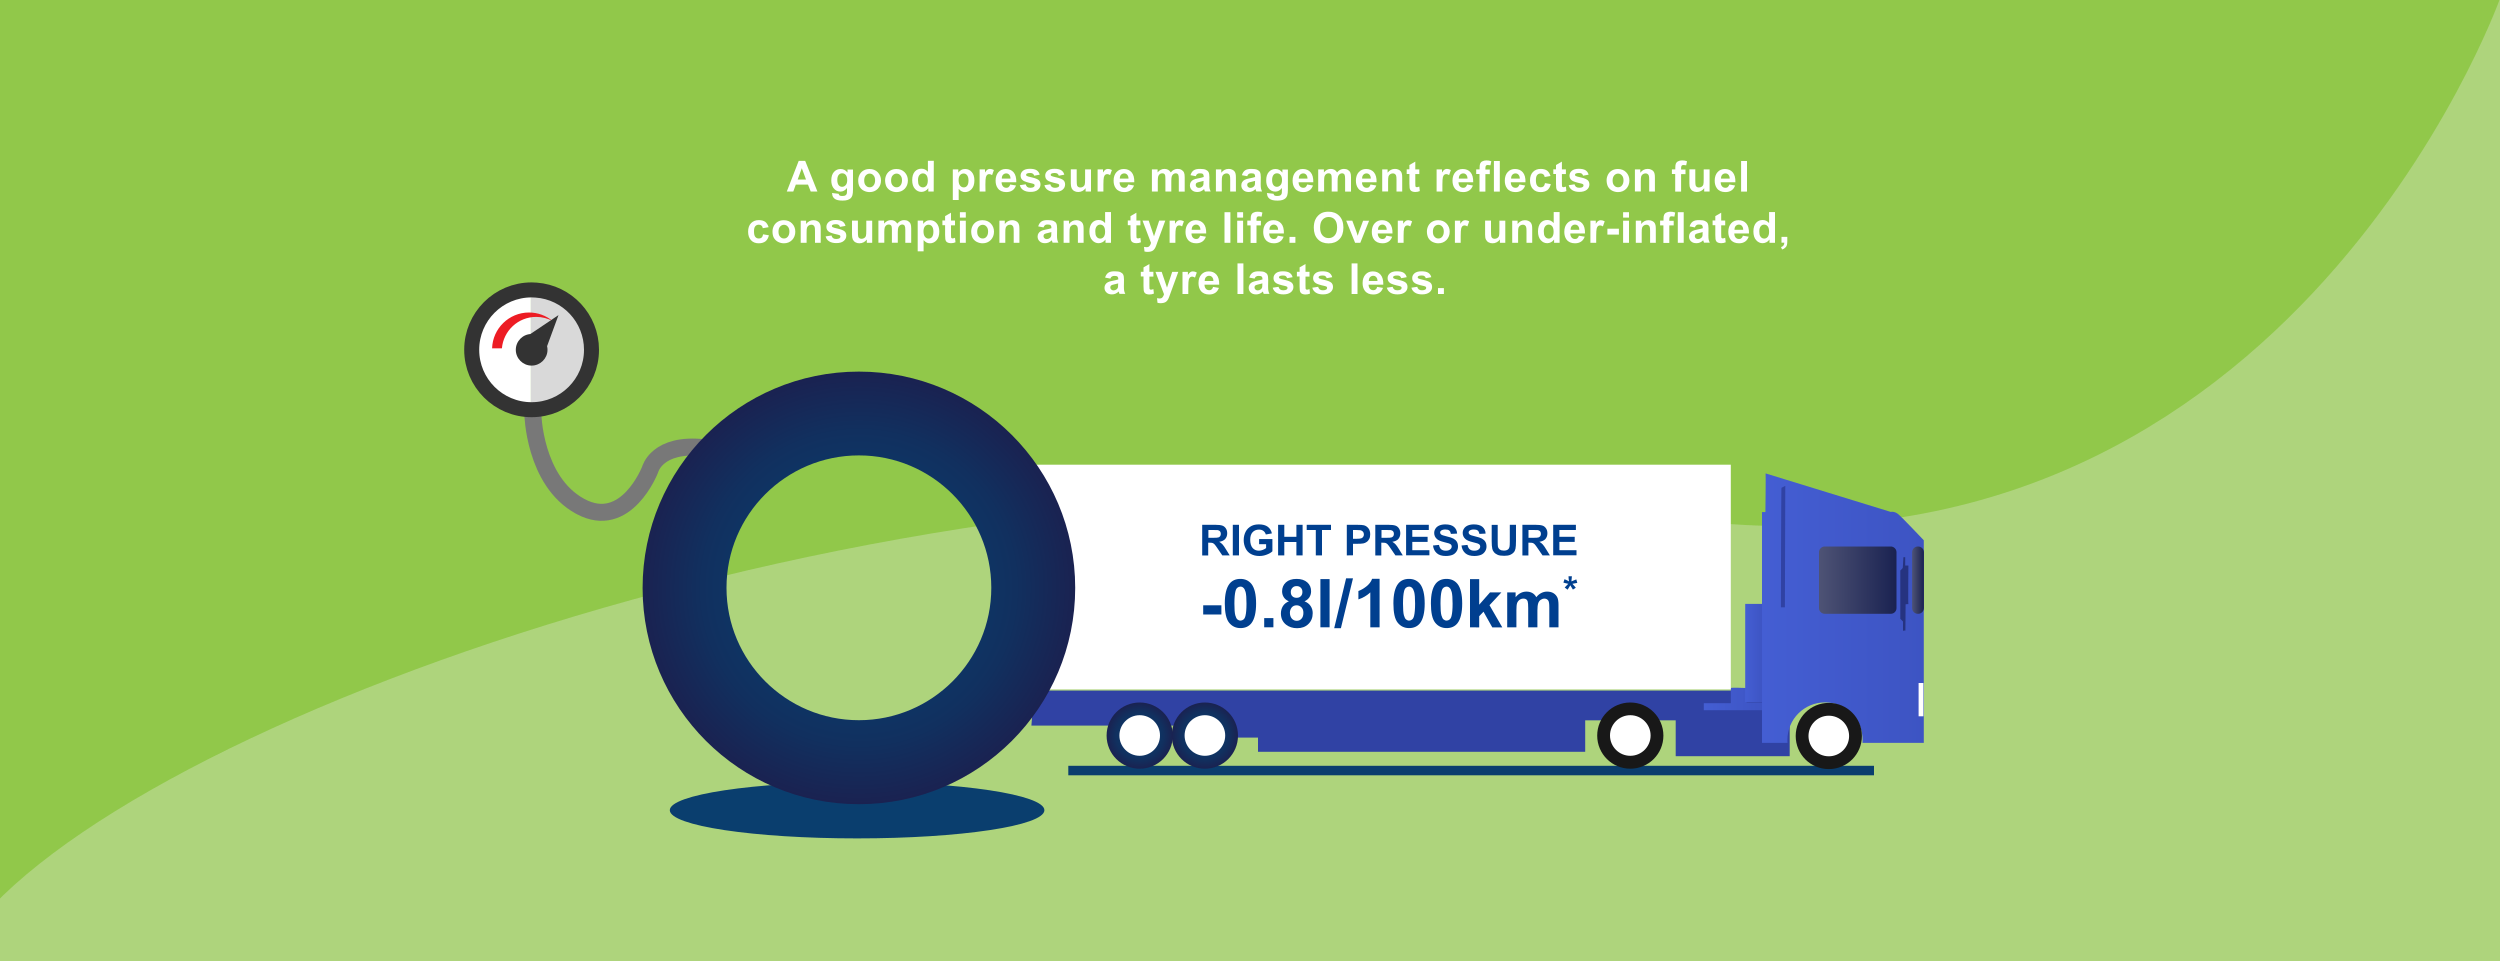 <?xml version="1.0" encoding="utf-8"?>
<!-- Generator: Adobe Illustrator 27.0.1, SVG Export Plug-In . SVG Version: 6.00 Build 0)  -->
<svg version="1.1" id="Calque_1" xmlns="http://www.w3.org/2000/svg" xmlns:xlink="http://www.w3.org/1999/xlink" x="0px" y="0px"
	 viewBox="0 0 2500 961.4" style="enable-background:new 0 0 2500 961.4;" xml:space="preserve">
<style type="text/css">
	.st0{fill:#91C84A;}
	.st1{opacity:0.3;fill:#F2F2F2;}
	.st2{clip-path:url(#SVGID_00000031203667557948862110000010802064479412624260_);}
	.st3{clip-path:url(#SVGID_00000052799920496030287010000011975511943097193366_);}
	.st4{clip-path:url(#SVGID_00000065034702099397002860000003671936241461388955_);}
	.st5{fill:#FFFFFF;}
	.st6{fill:#3042A4;}
	.st7{fill:url(#SVGID_00000096043942016051037350000008094923429177483938_);}
	.st8{fill:url(#SVGID_00000068671640766550442750000017190881988528181675_);}
	.st9{fill:url(#SVGID_00000003798387264501878500000011586615808270491827_);}
	.st10{fill:#0A3E6E;}
	.st11{fill:url(#SVGID_00000093858478311848565190000001515151572500432519_);}
	.st12{fill:url(#SVGID_00000101785883076070271480000011718560556520195260_);}
	.st13{fill:#181818;}
	.st14{fill:url(#SVGID_00000150786355945756785760000011017217154147672750_);}
	.st15{fill:url(#SVGID_00000104668520992205151460000006225875057796064677_);}
	.st16{fill:none;}
	.st17{fill:#263380;}
	.st18{fill:none;stroke:#787878;stroke-width:17;stroke-miterlimit:10;}
	.st19{fill:#D9D9D9;}
	.st20{fill:url(#SVGID_00000032640128137335774250000009515862980877845935_);}
	.st21{fill:none;stroke:#333333;stroke-width:15;stroke-miterlimit:10;}
	.st22{fill:#ED1C24;}
	.st23{fill:#333333;}
	.st24{fill:#003F8F;}
	.st25{enable-background:new    ;}
	.st26{clip-path:url(#SVGID_00000095306577589203095000000006381146425483850629_);}
	.st27{clip-path:url(#SVGID_00000150088121344122235180000004601811505446945420_);}
	.st28{clip-path:url(#SVGID_00000036942021579414452730000009424544473165693062_);}
	.st29{clip-path:url(#SVGID_00000117655749977027770290000003641244305659373457_);enable-background:new    ;}
	.st30{clip-path:url(#SVGID_00000050630821821438137140000015828743511967215247_);}
	.st31{clip-path:url(#SVGID_00000142862570325274858120000011555991777018957483_);}
</style>
<g id="Calque_2_00000113353825341503073950000008419132576219888550_">
	<rect x="-5.9" y="-3.9" class="st0" width="2521.3" height="968.9"/>
</g>
<path class="st1" d="M-7.1,905.6v407.1H2500V-1.4c0,0-218.3,611.2-839.2,517.8C1005.2,418.8,204,686.2-7.1,905.6z"/>
<g id="Calque_1_00000152257548116833884640000011164967967784643519_">
	<g>
		<g>
			<g>
				<defs>
					<rect id="SVGID_1_" x="54.8" y="-247.8" width="2148.7" height="1110.8"/>
				</defs>
				<clipPath id="SVGID_00000168812592131111129350000015447761729064094131_">
					<use xlink:href="#SVGID_1_"  style="overflow:visible;"/>
				</clipPath>
			</g>
		</g>
		<g>
			<g>
				<defs>
					<rect id="SVGID_00000067942732963136401390000011779988364545011333_" x="54.8" y="-338.9" width="2148.7" height="1201.9"/>
				</defs>
				<clipPath id="SVGID_00000170251355947230479130000014408346137268106910_">
					<use xlink:href="#SVGID_00000067942732963136401390000011779988364545011333_"  style="overflow:visible;"/>
				</clipPath>
			</g>
			<g>
				<defs>
					<rect id="SVGID_00000109027443792511178100000009954586630802382765_" x="54.8" y="-338.9" width="2148.7" height="1201.9"/>
				</defs>
				<clipPath id="SVGID_00000129910929131051361440000010250236007008911279_">
					<use xlink:href="#SVGID_00000109027443792511178100000009954586630802382765_"  style="overflow:visible;"/>
				</clipPath>
				<g style="clip-path:url(#SVGID_00000129910929131051361440000010250236007008911279_);">
					<g>
						<defs>
							<rect id="SVGID_00000057148566086391755160000010900449674440636348_" x="647.9" y="8.3" width="1040.1" height="164"/>
						</defs>
						<clipPath id="SVGID_00000135690877013515908010000010797144846889848976_">
							<use xlink:href="#SVGID_00000057148566086391755160000010900449674440636348_"  style="overflow:visible;"/>
						</clipPath>
						<g style="clip-path:url(#SVGID_00000135690877013515908010000010797144846889848976_);">
							<g>
								<defs>
									<rect id="SVGID_00000005244287916091793500000001202478788708566919_" x="647.9" y="8.3" width="1040.1" height="164"/>
								</defs>
								<clipPath id="SVGID_00000164475731806007218200000017816473966846866065_">
									<use xlink:href="#SVGID_00000005244287916091793500000001202478788708566919_"  style="overflow:visible;"/>
								</clipPath>
							</g>
							<g>
								<defs>
									<rect id="SVGID_00000141428810377411106170000007655884692223728809_" x="647.9" y="8.3" width="1040.1" height="164"/>
								</defs>
								<clipPath id="SVGID_00000060023586184896739120000011342720992961603508_">
									<use xlink:href="#SVGID_00000141428810377411106170000007655884692223728809_"  style="overflow:visible;"/>
								</clipPath>
							</g>
							<g>
								<defs>
									<rect id="SVGID_00000124159946472953749130000017294020546155050397_" x="647.9" y="8.3" width="1040.1" height="164"/>
								</defs>
								<clipPath id="SVGID_00000051366310257079215920000013642552596397071528_">
									<use xlink:href="#SVGID_00000124159946472953749130000017294020546155050397_"  style="overflow:visible;"/>
								</clipPath>
							</g>
						</g>
					</g>
				</g>
			</g>
			<g>
				<defs>
					<rect id="SVGID_00000030478191003038976190000001972864872271087269_" x="54.8" y="-338.9" width="2148.7" height="1201.9"/>
				</defs>
				<clipPath id="SVGID_00000072969218245646404410000012988878993586957961_">
					<use xlink:href="#SVGID_00000030478191003038976190000001972864872271087269_"  style="overflow:visible;"/>
				</clipPath>
			</g>
			<g>
				<defs>
					<rect id="SVGID_00000172408145397924495930000017589323190102365607_" x="54.8" y="-338.9" width="2148.7" height="1201.9"/>
				</defs>
				<clipPath id="SVGID_00000114772003390770406210000015364022572568220604_">
					<use xlink:href="#SVGID_00000172408145397924495930000017589323190102365607_"  style="overflow:visible;"/>
				</clipPath>
			</g>
		</g>
		<g>
			<g>
				<g>
					<defs>
						<rect id="SVGID_00000055690636934956281380000015918767750628363649_" x="728.2" y="-98.8" width="1018" height="121"/>
					</defs>
					<clipPath id="SVGID_00000030485163999635434040000013833500831940489863_">
						<use xlink:href="#SVGID_00000055690636934956281380000015918767750628363649_"  style="overflow:visible;"/>
					</clipPath>
				</g>
			</g>
			<g>
				<g>
					<defs>
						<rect id="SVGID_00000096775915855275472880000007508918098378138527_" x="485" y="255.7" width="593.5" height="559.4"/>
					</defs>
					<clipPath id="SVGID_00000183945311645586112550000003448547495930103465_">
						<use xlink:href="#SVGID_00000096775915855275472880000007508918098378138527_"  style="overflow:visible;"/>
					</clipPath>
					<g style="clip-path:url(#SVGID_00000183945311645586112550000003448547495930103465_);">
						<g>
							<defs>
								<rect id="SVGID_00000143617261193061436550000007825468836985591979_" x="485" y="255.7" width="593.5" height="559.4"/>
							</defs>
							<clipPath id="SVGID_00000089549428161683923400000018197285104998813099_">
								<use xlink:href="#SVGID_00000143617261193061436550000007825468836985591979_"  style="overflow:visible;"/>
							</clipPath>
						</g>
					</g>
				</g>
			</g>
			<g>
				<g>
					<g>
						<path class="st5" d="M817.4,191.5h-6.7l-2.7-6.9h-12.2l-2.5,6.9h-6.5l11.9-30.6h6.5L817.4,191.5z M806,179.5l-4.2-11.3
							l-4.1,11.3H806z"/>
						<path class="st5" d="M832,193l6.7,0.8c0.1,0.8,0.4,1.3,0.8,1.6c0.6,0.4,1.4,0.6,2.6,0.6c1.5,0,2.7-0.2,3.4-0.7
							c0.5-0.3,0.9-0.8,1.2-1.5c0.2-0.5,0.3-1.4,0.3-2.7V188c-1.8,2.4-4,3.6-6.6,3.6c-3,0-5.3-1.3-7.1-3.8c-1.4-2-2-4.5-2-7.4
							c0-3.7,0.9-6.5,2.7-8.5s4-2.9,6.7-2.9s5,1.2,6.8,3.6v-3.1h5.5v19.9c0,2.6-0.2,4.6-0.6,5.9s-1,2.3-1.8,3s-1.8,1.3-3.1,1.7
							s-2.9,0.6-4.9,0.6c-3.8,0-6.4-0.6-8-1.9c-1.6-1.3-2.4-2.9-2.4-4.9C832,193.5,832,193.3,832,193z M837.3,180
							c0,2.3,0.5,4.1,1.4,5.2c0.9,1.1,2,1.6,3.4,1.6s2.6-0.6,3.6-1.7c1-1.1,1.5-2.8,1.5-5c0-2.3-0.5-4-1.4-5.1s-2.1-1.7-3.6-1.7
							c-1.4,0-2.6,0.5-3.5,1.6C837.7,176.1,837.3,177.8,837.3,180z"/>
						<path class="st5" d="M858.2,180.2c0-1.9,0.5-3.8,1.4-5.6c1-1.8,2.3-3.2,4.1-4.2s3.7-1.4,5.9-1.4c3.3,0,6.1,1.1,8.2,3.3
							c2.1,2.2,3.2,4.9,3.2,8.2s-1.1,6.1-3.2,8.3c-2.2,2.2-4.9,3.3-8.2,3.3c-2,0-4-0.5-5.8-1.4s-3.2-2.3-4.2-4
							C858.6,184.9,858.2,182.7,858.2,180.2z M864.2,180.5c0,2.2,0.5,3.9,1.6,5c1,1.2,2.3,1.8,3.9,1.8s2.8-0.6,3.8-1.8
							s1.6-2.9,1.6-5.1c0-2.2-0.5-3.8-1.6-5c-1-1.2-2.3-1.8-3.8-1.8s-2.8,0.6-3.9,1.8C864.7,176.6,864.2,178.3,864.2,180.5z"/>
						<path class="st5" d="M885.1,180.2c0-1.9,0.5-3.8,1.4-5.6c1-1.8,2.3-3.2,4.1-4.2s3.7-1.4,5.9-1.4c3.3,0,6.1,1.1,8.2,3.3
							c2.1,2.2,3.2,4.9,3.2,8.2s-1.1,6.1-3.2,8.3c-2.2,2.2-4.9,3.3-8.2,3.3c-2,0-4-0.5-5.8-1.4s-3.2-2.3-4.2-4
							C885.6,184.9,885.1,182.7,885.1,180.2z M891.1,180.5c0,2.2,0.5,3.9,1.6,5c1,1.2,2.3,1.8,3.9,1.8s2.8-0.6,3.8-1.8
							s1.6-2.9,1.6-5.1c0-2.2-0.5-3.8-1.6-5c-1-1.2-2.3-1.8-3.8-1.8s-2.8,0.6-3.9,1.8C891.6,176.6,891.1,178.3,891.1,180.5z"/>
						<path class="st5" d="M933.7,191.5h-5.4v-3.3c-0.9,1.3-2,2.2-3.2,2.8s-2.5,0.9-3.7,0.9c-2.5,0-4.7-1-6.5-3.1
							c-1.8-2-2.7-4.9-2.7-8.6c0-3.8,0.9-6.6,2.6-8.6c1.8-2,4-2.9,6.7-2.9c2.5,0,4.6,1,6.4,3.1v-11h5.9L933.7,191.5L933.7,191.5z
							 M918,180c0,2.4,0.3,4.1,1,5.1c0.9,1.5,2.3,2.3,4,2.3c1.3,0,2.5-0.6,3.4-1.7c0.9-1.1,1.4-2.9,1.4-5.1c0-2.5-0.5-4.4-1.4-5.5
							s-2.1-1.7-3.5-1.7s-2.6,0.6-3.5,1.7S918,177.8,918,180z"/>
						<path class="st5" d="M952.8,169.4h5.5v3.3c0.7-1.1,1.7-2,2.9-2.7s2.5-1,4-1c2.6,0,4.8,1,6.5,3c1.8,2,2.7,4.8,2.7,8.4
							c0,3.7-0.9,6.6-2.7,8.6s-4,3.1-6.6,3.1c-1.2,0-2.3-0.2-3.3-0.7s-2-1.3-3.1-2.5V200h-5.9L952.8,169.4L952.8,169.4z
							 M958.6,180.1c0,2.5,0.5,4.3,1.5,5.5s2.2,1.8,3.6,1.8c1.4,0,2.5-0.5,3.4-1.6s1.4-2.9,1.4-5.4c0-2.3-0.5-4-1.4-5.2
							c-0.9-1.1-2.1-1.7-3.5-1.7s-2.6,0.6-3.6,1.7C959.1,176.3,958.6,177.9,958.6,180.1z"/>
						<path class="st5" d="M985.5,191.5h-5.9v-22.1h5.4v3.1c0.9-1.5,1.8-2.5,2.5-2.9c0.7-0.5,1.6-0.7,2.5-0.7c1.3,0,2.6,0.4,3.9,1.1
							l-1.8,5.1c-1-0.6-1.9-1-2.8-1c-0.8,0-1.5,0.2-2.1,0.7s-1,1.3-1.3,2.4c-0.3,1.2-0.5,3.7-0.5,7.4L985.5,191.5L985.5,191.5z"/>
						<path class="st5" d="M1010.2,184.5l5.8,1c-0.8,2.1-1.9,3.8-3.6,4.9c-1.6,1.1-3.6,1.7-6.1,1.7c-3.8,0-6.7-1.3-8.5-3.8
							c-1.5-2-2.2-4.6-2.2-7.6c0-3.7,1-6.5,2.9-8.6s4.3-3.1,7.3-3.1c3.3,0,5.9,1.1,7.8,3.3c1.9,2.2,2.8,5.5,2.7,10h-14.7
							c0,1.7,0.5,3.1,1.4,4.1s2,1.4,3.4,1.4c0.9,0,1.7-0.2,2.3-0.8C1009.4,186.4,1009.9,185.6,1010.2,184.5z M1010.5,178.6
							c0-1.7-0.5-3-1.3-3.9s-1.8-1.3-3-1.3c-1.3,0-2.3,0.5-3.2,1.4c-0.8,0.9-1.2,2.2-1.2,3.8H1010.5z"/>
						<path class="st5" d="M1019.8,185.2l5.9-0.9c0.3,1.1,0.8,2,1.5,2.6c0.8,0.6,1.8,0.9,3.2,0.9c1.5,0,2.7-0.3,3.4-0.8
							c0.5-0.4,0.8-0.9,0.8-1.6c0-0.4-0.1-0.8-0.4-1.1s-0.9-0.5-2-0.8c-4.7-1-7.7-2-9-2.9c-1.8-1.2-2.6-2.9-2.6-5
							c0-1.9,0.8-3.5,2.3-4.8c1.5-1.3,3.9-2,7-2c3,0,5.3,0.5,6.8,1.5s2.5,2.4,3,4.4l-5.5,1c-0.2-0.9-0.7-1.5-1.3-2
							c-0.7-0.5-1.6-0.7-2.8-0.7c-1.5,0-2.6,0.2-3.3,0.6c-0.4,0.3-0.7,0.7-0.7,1.2c0,0.4,0.2,0.8,0.6,1.1c0.5,0.4,2.4,0.9,5.5,1.6
							c3.1,0.7,5.3,1.6,6.5,2.6s1.8,2.5,1.8,4.4c0,2-0.8,3.8-2.5,5.2c-1.7,1.5-4.2,2.2-7.5,2.2c-3,0-5.4-0.6-7.2-1.8
							C1021.5,189,1020.4,187.3,1019.8,185.2z"/>
						<path class="st5" d="M1044.4,185.2l5.9-0.9c0.3,1.1,0.8,2,1.5,2.6c0.8,0.6,1.8,0.9,3.2,0.9c1.5,0,2.7-0.3,3.4-0.8
							c0.5-0.4,0.8-0.9,0.8-1.6c0-0.4-0.1-0.8-0.4-1.1s-0.9-0.5-2-0.8c-4.7-1-7.7-2-9-2.9c-1.8-1.2-2.6-2.9-2.6-5
							c0-1.9,0.8-3.5,2.3-4.8s3.9-2,7-2c3,0,5.3,0.5,6.8,1.5s2.5,2.4,3,4.4l-5.5,1c-0.2-0.9-0.7-1.5-1.3-2c-0.7-0.5-1.6-0.7-2.8-0.7
							c-1.5,0-2.6,0.2-3.3,0.6c-0.4,0.3-0.7,0.7-0.7,1.2c0,0.4,0.2,0.8,0.6,1.1c0.5,0.4,2.4,0.9,5.5,1.6c3.1,0.7,5.3,1.6,6.5,2.6
							s1.8,2.5,1.8,4.4c0,2-0.8,3.8-2.5,5.2c-1.7,1.5-4.2,2.2-7.5,2.2c-3,0-5.4-0.6-7.2-1.8C1046.1,189,1044.9,187.3,1044.4,185.2z"
							/>
						<path class="st5" d="M1085.6,191.5v-3.3c-0.8,1.2-1.9,2.1-3.2,2.8s-2.7,1-4.2,1s-2.8-0.3-4-1s-2-1.6-2.6-2.8
							c-0.5-1.2-0.8-2.8-0.8-4.9v-14h5.9v10.2c0,3.1,0.1,5,0.3,5.7c0.2,0.7,0.6,1.3,1.2,1.7s1.3,0.6,2.2,0.6c1,0,1.9-0.3,2.7-0.8
							s1.3-1.2,1.6-2c0.3-0.8,0.4-2.8,0.4-6v-9.3h5.9v22.1H1085.6z"/>
						<path class="st5" d="M1103.5,191.5h-5.9v-22.1h5.4v3.1c0.9-1.5,1.8-2.5,2.5-2.9c0.7-0.5,1.6-0.7,2.5-0.7
							c1.3,0,2.6,0.4,3.9,1.1l-1.8,5.1c-1-0.6-1.9-1-2.8-1c-0.8,0-1.5,0.2-2.1,0.7s-1,1.3-1.3,2.4c-0.3,1.2-0.5,3.7-0.5,7.4v6.9
							H1103.5z"/>
						<path class="st5" d="M1128.2,184.5l5.8,1c-0.8,2.1-1.9,3.8-3.6,4.9c-1.6,1.1-3.6,1.7-6.1,1.7c-3.8,0-6.7-1.3-8.5-3.8
							c-1.5-2-2.2-4.6-2.2-7.6c0-3.7,1-6.5,2.9-8.6s4.3-3.1,7.3-3.1c3.3,0,5.9,1.1,7.8,3.3s2.8,5.5,2.7,10h-14.7
							c0,1.7,0.5,3.1,1.4,4.1s2,1.4,3.4,1.4c0.9,0,1.7-0.2,2.3-0.8C1127.4,186.4,1127.9,185.6,1128.2,184.5z M1128.5,178.6
							c0-1.7-0.5-3-1.3-3.9s-1.8-1.3-3-1.3c-1.3,0-2.3,0.5-3.2,1.4c-0.8,0.9-1.2,2.2-1.2,3.8H1128.5z"/>
						<path class="st5" d="M1152.2,169.4h5.4v3c1.9-2.3,4.2-3.5,6.9-3.5c1.4,0,2.6,0.3,3.7,0.9c1,0.6,1.9,1.5,2.6,2.6
							c1-1.2,2-2.1,3.1-2.6c1.1-0.6,2.3-0.9,3.6-0.9c1.6,0,3,0.3,4.1,1s2,1.6,2.5,2.9c0.4,0.9,0.6,2.5,0.6,4.6v14.2h-5.9v-12.7
							c0-2.2-0.2-3.6-0.6-4.3c-0.5-0.8-1.4-1.3-2.5-1.3c-0.8,0-1.6,0.3-2.3,0.8c-0.7,0.5-1.2,1.2-1.6,2.2c-0.3,1-0.5,2.5-0.5,4.6
							v10.6h-5.9v-12.1c0-2.2-0.1-3.5-0.3-4.2c-0.2-0.6-0.5-1.1-1-1.4c-0.4-0.3-1-0.5-1.8-0.5c-0.9,0-1.7,0.2-2.4,0.7
							c-0.7,0.5-1.2,1.2-1.6,2.1c-0.3,0.9-0.5,2.4-0.5,4.6v10.8h-5.9v-22.1H1152.2z"/>
						<path class="st5" d="M1195.8,176.2l-5.3-1c0.6-2.1,1.6-3.7,3.1-4.8s3.6-1.5,6.5-1.5c2.6,0,4.6,0.3,5.8,0.9
							c1.3,0.6,2.2,1.4,2.7,2.4s0.8,2.7,0.8,5.2l-0.1,6.8c0,1.9,0.1,3.4,0.3,4.3c0.2,0.9,0.5,1.9,1.1,3h-5.8c-0.2-0.4-0.3-1-0.6-1.7
							c-0.1-0.3-0.2-0.6-0.2-0.7c-1,1-2.1,1.7-3.2,2.2s-2.4,0.7-3.6,0.7c-2.3,0-4.1-0.6-5.4-1.9c-1.3-1.2-2-2.8-2-4.7
							c0-1.3,0.3-2.4,0.9-3.3c0.6-1,1.4-1.7,2.5-2.3s2.6-1,4.7-1.4c2.7-0.5,4.6-1,5.7-1.4v-0.6c0-1.1-0.3-1.9-0.8-2.4
							c-0.6-0.5-1.6-0.7-3.1-0.7c-1,0-1.9,0.2-2.4,0.6C1196.6,174.4,1196.1,175.1,1195.8,176.2z M1203.6,180.9
							c-0.8,0.2-1.9,0.5-3.6,0.9c-1.6,0.3-2.7,0.7-3.2,1c-0.8,0.5-1.1,1.2-1.1,2.1c0,0.8,0.3,1.5,0.9,2.1s1.4,0.9,2.3,0.9
							c1.1,0,2.1-0.3,3-1c0.7-0.5,1.2-1.2,1.4-1.9c0.2-0.5,0.2-1.5,0.2-2.9L1203.6,180.9L1203.6,180.9z"/>
						<path class="st5" d="M1236.1,191.5h-5.9v-11.3c0-2.4-0.1-3.9-0.4-4.6c-0.3-0.7-0.7-1.2-1.2-1.6c-0.6-0.4-1.2-0.6-2-0.6
							c-1,0-1.9,0.3-2.7,0.8c-0.8,0.6-1.4,1.3-1.7,2.2c-0.3,0.9-0.4,2.6-0.4,5.1v10h-5.9v-22.1h5.4v3.3c1.9-2.5,4.4-3.8,7.3-3.8
							c1.3,0,2.5,0.2,3.5,0.7c1.1,0.5,1.9,1.1,2.4,1.8s0.9,1.5,1.1,2.5c0.2,0.9,0.3,2.2,0.3,3.9v13.7H1236.1z"/>
						<path class="st5" d="M1247.2,176.2l-5.3-1c0.6-2.1,1.6-3.7,3.1-4.8s3.6-1.5,6.5-1.5c2.6,0,4.6,0.3,5.8,0.9
							c1.3,0.6,2.2,1.4,2.7,2.4s0.8,2.7,0.8,5.2l-0.1,6.8c0,1.9,0.1,3.4,0.3,4.3c0.2,0.9,0.5,1.9,1.1,3h-5.8c-0.2-0.4-0.3-1-0.6-1.7
							c-0.1-0.3-0.2-0.6-0.2-0.7c-1,1-2.1,1.7-3.2,2.2s-2.4,0.7-3.6,0.7c-2.3,0-4.1-0.6-5.4-1.9c-1.3-1.2-2-2.8-2-4.7
							c0-1.3,0.3-2.4,0.9-3.3c0.6-1,1.4-1.7,2.5-2.3s2.6-1,4.7-1.4c2.7-0.5,4.6-1,5.7-1.4v-0.6c0-1.1-0.3-1.9-0.8-2.4
							c-0.6-0.5-1.6-0.7-3.1-0.7c-1,0-1.9,0.2-2.4,0.6C1248.1,174.4,1247.6,175.1,1247.2,176.2z M1255.1,180.9
							c-0.8,0.2-1.9,0.5-3.6,0.9c-1.6,0.3-2.7,0.7-3.2,1c-0.8,0.5-1.1,1.2-1.1,2.1c0,0.8,0.3,1.5,0.9,2.1s1.4,0.9,2.3,0.9
							c1.1,0,2.1-0.3,3-1c0.7-0.5,1.2-1.2,1.4-1.9c0.2-0.5,0.2-1.5,0.2-2.9L1255.1,180.9L1255.1,180.9z"/>
						<path class="st5" d="M1266.9,193l6.7,0.8c0.1,0.8,0.4,1.3,0.8,1.6c0.6,0.4,1.4,0.6,2.6,0.6c1.5,0,2.7-0.2,3.4-0.7
							c0.5-0.3,0.9-0.8,1.2-1.5c0.2-0.5,0.3-1.4,0.3-2.7V188c-1.8,2.4-4,3.6-6.6,3.6c-3,0-5.3-1.3-7.1-3.8c-1.4-2-2-4.5-2-7.4
							c0-3.7,0.9-6.5,2.7-8.5c1.8-2,4-2.9,6.7-2.9s5,1.2,6.8,3.6v-3.1h5.5v19.9c0,2.6-0.2,4.6-0.6,5.9c-0.4,1.3-1,2.3-1.8,3
							s-1.8,1.3-3.1,1.7c-1.3,0.4-2.9,0.6-4.9,0.6c-3.8,0-6.4-0.6-8-1.9s-2.4-2.9-2.4-4.9C1266.9,193.5,1266.9,193.3,1266.9,193z
							 M1272.1,180c0,2.3,0.5,4.1,1.4,5.2c0.9,1.1,2,1.6,3.4,1.6s2.6-0.6,3.6-1.7c1-1.1,1.5-2.8,1.5-5c0-2.3-0.5-4-1.4-5.1
							s-2.1-1.7-3.6-1.7c-1.4,0-2.6,0.5-3.5,1.6C1272.6,176.1,1272.1,177.8,1272.1,180z"/>
						<path class="st5" d="M1307.2,184.5l5.8,1c-0.8,2.1-1.9,3.8-3.6,4.9c-1.6,1.1-3.6,1.7-6.1,1.7c-3.8,0-6.7-1.3-8.5-3.8
							c-1.5-2-2.2-4.6-2.2-7.6c0-3.7,1-6.5,2.9-8.6s4.3-3.1,7.3-3.1c3.3,0,5.9,1.1,7.8,3.3s2.8,5.5,2.7,10h-14.7
							c0,1.7,0.5,3.1,1.4,4.1s2,1.4,3.4,1.4c0.9,0,1.7-0.2,2.3-0.8C1306.4,186.4,1306.8,185.6,1307.2,184.5z M1307.5,178.6
							c0-1.7-0.5-3-1.3-3.9s-1.8-1.3-3-1.3c-1.3,0-2.3,0.5-3.2,1.4c-0.8,0.9-1.2,2.2-1.2,3.8H1307.5z"/>
						<path class="st5" d="M1318.5,169.4h5.4v3c1.9-2.3,4.2-3.5,6.9-3.5c1.4,0,2.6,0.3,3.7,0.9c1,0.6,1.9,1.5,2.6,2.6
							c1-1.2,2-2.1,3.1-2.6c1.1-0.6,2.3-0.9,3.6-0.9c1.6,0,3,0.3,4.1,1s2,1.6,2.5,2.9c0.4,0.9,0.6,2.5,0.6,4.6v14.2h-5.9v-12.7
							c0-2.2-0.2-3.6-0.6-4.3c-0.5-0.8-1.4-1.3-2.5-1.3c-0.8,0-1.6,0.3-2.3,0.8c-0.7,0.5-1.2,1.2-1.6,2.2c-0.3,1-0.5,2.5-0.5,4.6
							v10.6h-5.9v-12.1c0-2.2-0.1-3.5-0.3-4.2c-0.2-0.6-0.5-1.1-1-1.4c-0.4-0.3-1-0.5-1.8-0.5c-0.9,0-1.7,0.2-2.4,0.7
							c-0.7,0.5-1.2,1.2-1.6,2.1c-0.3,0.9-0.5,2.4-0.5,4.6v10.8h-5.9v-22.1H1318.5z"/>
						<path class="st5" d="M1370.5,184.5l5.8,1c-0.8,2.1-1.9,3.8-3.6,4.9c-1.6,1.1-3.6,1.7-6.1,1.7c-3.8,0-6.7-1.3-8.5-3.8
							c-1.5-2-2.2-4.6-2.2-7.6c0-3.7,1-6.5,2.9-8.6s4.3-3.1,7.3-3.1c3.3,0,5.9,1.1,7.8,3.3s2.8,5.5,2.7,10H1362
							c0,1.7,0.5,3.1,1.4,4.1s2,1.4,3.4,1.4c0.9,0,1.7-0.2,2.3-0.8C1369.7,186.4,1370.2,185.6,1370.5,184.5z M1370.8,178.6
							c0-1.7-0.5-3-1.3-3.9s-1.8-1.3-3-1.3c-1.3,0-2.3,0.5-3.2,1.4c-0.8,0.9-1.2,2.2-1.2,3.8H1370.8z"/>
						<path class="st5" d="M1402.4,191.5h-5.9v-11.3c0-2.4-0.1-3.9-0.4-4.6c-0.2-0.7-0.7-1.2-1.2-1.6c-0.6-0.4-1.2-0.6-2-0.6
							c-1,0-1.9,0.3-2.7,0.8c-0.8,0.6-1.4,1.3-1.7,2.2c-0.3,0.9-0.4,2.6-0.4,5.1v10h-5.9v-22.1h5.4v3.3c1.9-2.5,4.4-3.8,7.3-3.8
							c1.3,0,2.5,0.2,3.5,0.7c1.1,0.5,1.9,1.1,2.4,1.8s0.9,1.5,1.1,2.5c0.2,0.9,0.3,2.2,0.3,3.9v13.7H1402.4z"/>
						<path class="st5" d="M1419.3,169.4v4.7h-4v8.9c0,1.8,0,2.9,0.1,3.2s0.2,0.5,0.5,0.7s0.6,0.3,1,0.3c0.5,0,1.3-0.2,2.4-0.6
							l0.5,4.5c-1.4,0.6-2.9,0.9-4.6,0.9c-1.1,0-2-0.2-2.9-0.5s-1.5-0.8-1.9-1.4c-0.4-0.6-0.7-1.3-0.8-2.3c-0.1-0.7-0.2-2.1-0.2-4.1
							V174h-2.7v-4.7h2.7V165l5.9-3.4v7.8L1419.3,169.4L1419.3,169.4z"/>
						<path class="st5" d="M1442.5,191.5h-5.9v-22.1h5.4v3.1c0.9-1.5,1.8-2.5,2.5-2.9c0.7-0.5,1.6-0.7,2.5-0.7
							c1.3,0,2.6,0.4,3.9,1.1l-1.8,5.1c-1-0.6-1.9-1-2.8-1c-0.8,0-1.5,0.2-2.1,0.7s-1,1.3-1.3,2.4s-0.5,3.7-0.5,7.4v6.9H1442.5z"/>
						<path class="st5" d="M1467.1,184.5l5.8,1c-0.8,2.1-1.9,3.8-3.6,4.9c-1.6,1.1-3.6,1.7-6.1,1.7c-3.8,0-6.7-1.3-8.5-3.8
							c-1.5-2-2.2-4.6-2.2-7.6c0-3.7,1-6.5,2.9-8.6s4.3-3.1,7.3-3.1c3.3,0,5.9,1.1,7.8,3.3s2.8,5.5,2.7,10h-14.7
							c0,1.7,0.5,3.1,1.4,4.1s2,1.4,3.4,1.4c0.9,0,1.7-0.2,2.3-0.8C1466.3,186.4,1466.8,185.6,1467.1,184.5z M1467.5,178.6
							c0-1.7-0.5-3-1.3-3.9s-1.8-1.3-3-1.3c-1.3,0-2.3,0.5-3.2,1.4c-0.8,0.9-1.2,2.2-1.2,3.8H1467.5z"/>
						<path class="st5" d="M1476.3,169.4h3.3v-1.7c0-1.9,0.2-3.3,0.6-4.2s1.1-1.7,2.2-2.2c1.1-0.6,2.4-0.9,4-0.9
							c1.7,0,3.3,0.2,4.9,0.8l-0.8,4.1c-0.9-0.2-1.8-0.3-2.7-0.3c-0.8,0-1.5,0.2-1.8,0.6s-0.6,1.2-0.6,2.3v1.6h4.4v4.6h-4.4v17.5
							h-5.9V174h-3.3v-4.6H1476.3z"/>
						<path class="st5" d="M1493.9,191.5V161h5.9v30.6h-5.9V191.5z"/>
						<path class="st5" d="M1519.4,184.5l5.8,1c-0.8,2.1-1.9,3.8-3.6,4.9c-1.6,1.1-3.6,1.7-6.1,1.7c-3.8,0-6.7-1.3-8.5-3.8
							c-1.5-2-2.2-4.6-2.2-7.6c0-3.7,1-6.5,2.9-8.6s4.3-3.1,7.3-3.1c3.3,0,5.9,1.1,7.8,3.3s2.8,5.5,2.7,10h-14.7
							c0,1.7,0.5,3.1,1.4,4.1s2,1.4,3.4,1.4c0.9,0,1.7-0.2,2.3-0.8C1518.6,186.4,1519.1,185.6,1519.4,184.5z M1519.8,178.6
							c0-1.7-0.5-3-1.3-3.9s-1.8-1.3-3-1.3c-1.3,0-2.3,0.5-3.2,1.4c-0.8,0.9-1.2,2.2-1.2,3.8H1519.8z"/>
						<path class="st5" d="M1550.5,176l-5.8,1c-0.2-1.2-0.6-2-1.3-2.6c-0.7-0.6-1.6-0.9-2.7-0.9c-1.5,0-2.6,0.5-3.5,1.5
							s-1.3,2.7-1.3,5.1c0,2.6,0.4,4.5,1.3,5.6s2.1,1.6,3.6,1.6c1.1,0,2-0.3,2.7-0.9c0.7-0.6,1.2-1.7,1.5-3.3l5.8,1
							c-0.6,2.6-1.7,4.6-3.4,6c-1.7,1.3-4,2-6.8,2c-3.2,0-5.8-1-7.7-3.1c-1.9-2-2.9-4.9-2.9-8.5c0-3.7,1-6.5,2.9-8.5
							s4.5-3.1,7.8-3.1c2.7,0,4.8,0.6,6.4,1.7C1548.6,171.8,1549.8,173.6,1550.5,176z"/>
						<path class="st5" d="M1565.9,169.4v4.7h-4v8.9c0,1.8,0,2.9,0.1,3.2s0.2,0.5,0.5,0.7s0.6,0.3,1,0.3c0.5,0,1.3-0.2,2.4-0.6
							l0.5,4.5c-1.4,0.6-2.9,0.9-4.6,0.9c-1.1,0-2-0.2-2.9-0.5s-1.5-0.8-1.9-1.4c-0.4-0.6-0.7-1.3-0.8-2.3c-0.1-0.7-0.2-2.1-0.2-4.1
							V174h-2.7v-4.7h2.7V165l5.9-3.4v7.8L1565.9,169.4L1565.9,169.4z"/>
						<path class="st5" d="M1568.7,185.2l5.9-0.9c0.2,1.1,0.8,2,1.5,2.6c0.8,0.6,1.8,0.9,3.2,0.9c1.5,0,2.7-0.3,3.4-0.8
							c0.5-0.4,0.8-0.9,0.8-1.6c0-0.4-0.1-0.8-0.4-1.1s-0.9-0.5-2-0.8c-4.7-1-7.7-2-9-2.9c-1.8-1.2-2.6-2.9-2.6-5
							c0-1.9,0.8-3.5,2.3-4.8s3.9-2,7-2c3,0,5.3,0.5,6.8,1.5s2.5,2.4,3,4.4l-5.5,1c-0.2-0.9-0.7-1.5-1.3-2s-1.6-0.7-2.8-0.7
							c-1.5,0-2.6,0.2-3.3,0.6c-0.4,0.3-0.7,0.7-0.7,1.2c0,0.4,0.2,0.8,0.6,1.1c0.5,0.4,2.4,0.9,5.5,1.6c3.1,0.7,5.3,1.6,6.5,2.6
							s1.8,2.5,1.8,4.4c0,2-0.8,3.8-2.5,5.2s-4.2,2.2-7.5,2.2c-3,0-5.4-0.6-7.2-1.8C1570.4,189,1569.2,187.3,1568.7,185.2z"/>
						<path class="st5" d="M1606.6,180.2c0-1.9,0.5-3.8,1.4-5.6c1-1.8,2.3-3.2,4.1-4.2c1.8-1,3.7-1.4,5.9-1.4c3.3,0,6.1,1.1,8.2,3.3
							s3.2,4.9,3.2,8.2s-1.1,6.1-3.2,8.3c-2.2,2.2-4.9,3.3-8.2,3.3c-2,0-4-0.5-5.8-1.4s-3.2-2.3-4.2-4
							C1607.1,184.9,1606.6,182.7,1606.6,180.2z M1612.6,180.5c0,2.2,0.5,3.9,1.6,5c1,1.2,2.3,1.8,3.9,1.8s2.8-0.6,3.8-1.8
							s1.6-2.9,1.6-5.1c0-2.2-0.5-3.8-1.6-5c-1-1.2-2.3-1.8-3.8-1.8s-2.8,0.6-3.9,1.8C1613.2,176.6,1612.6,178.3,1612.6,180.5z"/>
						<path class="st5" d="M1655.1,191.5h-5.9v-11.3c0-2.4-0.1-3.9-0.4-4.6c-0.2-0.7-0.7-1.2-1.2-1.6c-0.6-0.4-1.2-0.6-2-0.6
							c-1,0-1.9,0.3-2.7,0.8c-0.8,0.6-1.4,1.3-1.7,2.2c-0.3,0.9-0.4,2.6-0.4,5.1v10h-5.9v-22.1h5.4v3.3c1.9-2.5,4.4-3.8,7.3-3.8
							c1.3,0,2.5,0.2,3.5,0.7c1.1,0.5,1.9,1.1,2.4,1.8s0.9,1.5,1.1,2.5c0.2,0.9,0.3,2.2,0.3,3.9v13.7H1655.1z"/>
						<path class="st5" d="M1672,169.4h3.3v-1.7c0-1.9,0.2-3.3,0.6-4.2s1.1-1.7,2.2-2.2c1.1-0.6,2.4-0.9,4-0.9
							c1.7,0,3.3,0.2,4.9,0.8l-0.8,4.1c-0.9-0.2-1.8-0.3-2.7-0.3c-0.8,0-1.5,0.2-1.8,0.6s-0.6,1.2-0.6,2.3v1.6h4.4v4.6h-4.4v17.5
							h-5.9V174h-3.3v-4.6H1672z"/>
						<path class="st5" d="M1704.2,191.5v-3.3c-0.8,1.2-1.9,2.1-3.2,2.8c-1.3,0.7-2.7,1-4.2,1s-2.8-0.3-4-1s-2-1.6-2.6-2.8
							s-0.8-2.8-0.8-4.9v-14h5.9v10.2c0,3.1,0.1,5,0.3,5.7c0.2,0.7,0.6,1.3,1.2,1.7s1.3,0.6,2.2,0.6c1,0,1.9-0.3,2.7-0.8
							s1.3-1.2,1.6-2c0.3-0.8,0.4-2.8,0.4-6v-9.3h5.9v22.1H1704.2z"/>
						<path class="st5" d="M1729.3,184.5l5.8,1c-0.8,2.1-1.9,3.8-3.6,4.9c-1.6,1.1-3.6,1.7-6.1,1.7c-3.8,0-6.7-1.3-8.5-3.8
							c-1.5-2-2.2-4.6-2.2-7.6c0-3.7,1-6.5,2.9-8.6s4.3-3.1,7.3-3.1c3.3,0,5.9,1.1,7.8,3.3s2.8,5.5,2.7,10h-14.7
							c0,1.7,0.5,3.1,1.4,4.1s2,1.4,3.4,1.4c0.9,0,1.7-0.2,2.3-0.8C1728.5,186.4,1729,185.6,1729.3,184.5z M1729.7,178.6
							c0-1.7-0.5-3-1.3-3.9s-1.8-1.3-3-1.3c-1.3,0-2.3,0.5-3.2,1.4c-0.8,0.9-1.2,2.2-1.2,3.8H1729.7z"/>
						<path class="st5" d="M1741.1,191.5V161h5.9v30.6h-5.9V191.5z"/>
					</g>
					<g>
						<path class="st5" d="M768.6,227.2l-5.8,1c-0.2-1.2-0.6-2-1.3-2.6s-1.6-0.9-2.7-0.9c-1.5,0-2.6,0.5-3.5,1.5s-1.3,2.7-1.3,5.1
							c0,2.6,0.4,4.5,1.3,5.6c0.9,1.1,2.1,1.6,3.6,1.6c1.1,0,2-0.3,2.7-0.9c0.7-0.6,1.2-1.7,1.5-3.3l5.8,1c-0.6,2.6-1.7,4.6-3.4,6
							c-1.7,1.3-4,2-6.8,2c-3.2,0-5.8-1-7.7-3.1c-1.9-2-2.9-4.9-2.9-8.5c0-3.7,1-6.5,2.9-8.5s4.5-3.1,7.8-3.1c2.7,0,4.8,0.6,6.4,1.7
							C766.7,223,767.9,224.8,768.6,227.2z"/>
						<path class="st5" d="M772.5,231.4c0-1.9,0.5-3.8,1.4-5.6c1-1.8,2.3-3.2,4.1-4.2s3.7-1.4,5.9-1.4c3.3,0,6.1,1.1,8.2,3.3
							c2.1,2.2,3.2,4.9,3.2,8.2s-1.1,6.1-3.2,8.3c-2.2,2.2-4.9,3.3-8.2,3.3c-2,0-4-0.5-5.8-1.4s-3.2-2.3-4.2-4
							C772.9,236.1,772.5,233.9,772.5,231.4z M778.5,231.7c0,2.2,0.5,3.9,1.6,5c1,1.2,2.3,1.8,3.9,1.8s2.8-0.6,3.8-1.8
							s1.6-2.9,1.6-5.1c0-2.2-0.5-3.8-1.6-5c-1-1.2-2.3-1.8-3.8-1.8s-2.8,0.6-3.9,1.8C779,227.8,778.5,229.5,778.5,231.7z"/>
						<path class="st5" d="M820.9,242.8H815v-11.3c0-2.4-0.1-3.9-0.4-4.6c-0.3-0.7-0.7-1.2-1.2-1.6c-0.6-0.4-1.2-0.6-2-0.6
							c-1,0-1.9,0.3-2.7,0.8c-0.8,0.6-1.4,1.3-1.7,2.2s-0.4,2.6-0.4,5.1v10h-5.9v-22.1h5.4v3.3c1.9-2.5,4.4-3.8,7.3-3.8
							c1.3,0,2.5,0.2,3.5,0.7c1.1,0.5,1.9,1.1,2.4,1.8s0.9,1.5,1.1,2.5c0.2,0.9,0.3,2.2,0.3,3.9v13.7H820.9z"/>
						<path class="st5" d="M825.6,236.4l5.9-0.9c0.3,1.1,0.8,2,1.5,2.6c0.8,0.6,1.8,0.9,3.2,0.9c1.5,0,2.7-0.3,3.4-0.8
							c0.5-0.4,0.8-0.9,0.8-1.6c0-0.4-0.1-0.8-0.4-1.1c-0.3-0.3-0.9-0.5-2-0.8c-4.7-1-7.7-2-9-2.9c-1.8-1.2-2.6-2.9-2.6-5
							c0-1.9,0.8-3.5,2.3-4.8s3.9-2,7-2c3,0,5.3,0.5,6.8,1.5s2.5,2.4,3,4.4l-5.5,1c-0.2-0.9-0.7-1.5-1.3-2c-0.7-0.5-1.6-0.7-2.8-0.7
							c-1.5,0-2.6,0.2-3.3,0.6c-0.4,0.3-0.7,0.7-0.7,1.2c0,0.4,0.2,0.8,0.6,1.1c0.5,0.4,2.4,0.9,5.5,1.6c3.1,0.7,5.3,1.6,6.5,2.6
							s1.8,2.5,1.8,4.4c0,2-0.8,3.8-2.5,5.2c-1.7,1.5-4.2,2.2-7.5,2.2c-3,0-5.4-0.6-7.2-1.8C827.3,240.2,826.1,238.5,825.6,236.4z"
							/>
						<path class="st5" d="M866.8,242.8v-3.3c-0.8,1.2-1.9,2.1-3.2,2.8s-2.7,1-4.2,1s-2.8-0.3-4-1s-2-1.6-2.6-2.8
							c-0.5-1.2-0.8-2.8-0.8-4.9v-14h5.9v10.2c0,3.1,0.1,5,0.3,5.7s0.6,1.3,1.2,1.7c0.6,0.4,1.3,0.6,2.2,0.6c1,0,1.9-0.3,2.7-0.8
							s1.3-1.2,1.6-2s0.4-2.8,0.4-6v-9.3h5.9v22.1H866.8z"/>
						<path class="st5" d="M878.7,220.6h5.4v3c1.9-2.3,4.2-3.5,6.9-3.5c1.4,0,2.6,0.3,3.7,0.9c1,0.6,1.9,1.5,2.6,2.6
							c1-1.2,2-2.1,3.1-2.6c1.1-0.6,2.3-0.9,3.6-0.9c1.6,0,3,0.3,4.1,1s2,1.6,2.5,2.9c0.4,0.9,0.6,2.5,0.6,4.6v14.2h-5.9v-12.7
							c0-2.2-0.2-3.6-0.6-4.3c-0.5-0.8-1.4-1.3-2.5-1.3c-0.8,0-1.6,0.3-2.3,0.8s-1.2,1.2-1.6,2.2c-0.3,1-0.5,2.5-0.5,4.6v10.6h-5.9
							v-12.1c0-2.2-0.1-3.5-0.3-4.2c-0.2-0.6-0.5-1.1-1-1.4c-0.4-0.3-1-0.5-1.8-0.5c-0.9,0-1.7,0.2-2.4,0.7s-1.2,1.2-1.6,2.1
							c-0.3,0.9-0.5,2.4-0.5,4.6v10.8h-5.9v-22.1H878.7z"/>
						<path class="st5" d="M917.7,220.6h5.5v3.3c0.7-1.1,1.7-2,2.9-2.7s2.5-1,4-1c2.6,0,4.8,1,6.5,3c1.8,2,2.7,4.8,2.7,8.4
							c0,3.7-0.9,6.6-2.7,8.6s-4,3.1-6.6,3.1c-1.2,0-2.3-0.2-3.3-0.7s-2-1.3-3.1-2.5v11.2h-5.9L917.7,220.6L917.7,220.6z
							 M923.5,231.3c0,2.5,0.5,4.3,1.5,5.5s2.2,1.8,3.6,1.8c1.4,0,2.5-0.5,3.4-1.6s1.4-2.9,1.4-5.4c0-2.3-0.5-4-1.4-5.2
							c-0.9-1.1-2.1-1.7-3.5-1.7s-2.6,0.6-3.6,1.7C924,227.5,923.5,229.2,923.5,231.3z"/>
						<path class="st5" d="M955,220.6v4.7h-4v8.9c0,1.8,0,2.9,0.1,3.2s0.2,0.5,0.5,0.7s0.6,0.3,1,0.3c0.5,0,1.3-0.2,2.4-0.6l0.5,4.5
							c-1.4,0.6-2.9,0.9-4.6,0.9c-1.1,0-2-0.2-2.9-0.5s-1.5-0.8-1.9-1.4c-0.4-0.6-0.7-1.3-0.8-2.3c-0.1-0.7-0.2-2.1-0.2-4.1v-9.7
							h-2.7v-4.7h2.7v-4.4l5.9-3.4v7.8h4V220.6z"/>
						<path class="st5" d="M959.9,217.6v-5.4h5.9v5.4H959.9z M959.9,242.8v-22.1h5.9v22.1H959.9z"/>
						<path class="st5" d="M971.2,231.4c0-1.9,0.5-3.8,1.4-5.6c1-1.8,2.3-3.2,4.1-4.2s3.7-1.4,5.9-1.4c3.3,0,6.1,1.1,8.2,3.3
							c2.1,2.2,3.2,4.9,3.2,8.2s-1.1,6.1-3.2,8.3c-2.2,2.2-4.9,3.3-8.2,3.3c-2,0-4-0.5-5.8-1.4s-3.2-2.3-4.2-4
							C971.7,236.1,971.2,233.9,971.2,231.4z M977.2,231.7c0,2.2,0.5,3.9,1.6,5c1,1.2,2.3,1.8,3.9,1.8s2.8-0.6,3.8-1.8
							s1.6-2.9,1.6-5.1c0-2.2-0.5-3.8-1.6-5c-1-1.2-2.3-1.8-3.8-1.8s-2.8,0.6-3.9,1.8C977.7,227.8,977.2,229.5,977.2,231.7z"/>
						<path class="st5" d="M1019.6,242.8h-5.9v-11.3c0-2.4-0.1-3.9-0.4-4.6c-0.3-0.7-0.7-1.2-1.2-1.6c-0.6-0.4-1.2-0.6-2-0.6
							c-1,0-1.9,0.3-2.7,0.8c-0.8,0.6-1.4,1.3-1.7,2.2s-0.4,2.6-0.4,5.1v10h-5.9v-22.1h5.4v3.3c1.9-2.5,4.4-3.8,7.3-3.8
							c1.3,0,2.5,0.2,3.5,0.7c1.1,0.5,1.9,1.1,2.4,1.8s0.9,1.5,1.1,2.5c0.2,0.9,0.3,2.2,0.3,3.9v13.7H1019.6z"/>
						<path class="st5" d="M1043.5,227.4l-5.3-1c0.6-2.1,1.6-3.7,3.1-4.8s3.6-1.5,6.5-1.5c2.6,0,4.6,0.3,5.8,0.9
							c1.3,0.6,2.2,1.4,2.7,2.4s0.8,2.7,0.8,5.2l-0.1,6.8c0,1.9,0.1,3.4,0.3,4.3c0.2,0.9,0.5,1.9,1.1,3h-5.8c-0.2-0.4-0.3-1-0.6-1.7
							c-0.1-0.3-0.2-0.6-0.2-0.7c-1,1-2.1,1.7-3.2,2.2s-2.4,0.7-3.6,0.7c-2.3,0-4.1-0.6-5.4-1.9c-1.3-1.2-2-2.8-2-4.7
							c0-1.3,0.3-2.4,0.9-3.3c0.6-1,1.4-1.7,2.5-2.3s2.6-1,4.7-1.4c2.7-0.5,4.6-1,5.7-1.4v-0.6c0-1.1-0.3-1.9-0.8-2.4
							c-0.6-0.5-1.6-0.7-3.1-0.7c-1,0-1.9,0.2-2.4,0.6C1044.4,225.6,1043.9,226.4,1043.5,227.4z M1051.4,232.1
							c-0.8,0.2-1.9,0.5-3.6,0.9c-1.6,0.3-2.7,0.7-3.2,1c-0.8,0.5-1.1,1.2-1.1,2.1c0,0.8,0.3,1.5,0.9,2.1s1.4,0.9,2.3,0.9
							c1.1,0,2.1-0.3,3-1c0.7-0.5,1.2-1.2,1.4-1.9c0.2-0.5,0.2-1.5,0.2-2.9L1051.4,232.1L1051.4,232.1z"/>
						<path class="st5" d="M1083.8,242.8h-5.9v-11.3c0-2.4-0.1-3.9-0.4-4.6c-0.3-0.7-0.7-1.2-1.2-1.6c-0.6-0.4-1.2-0.6-2-0.6
							c-1,0-1.9,0.3-2.7,0.8c-0.8,0.6-1.4,1.3-1.7,2.2c-0.3,0.9-0.4,2.6-0.4,5.1v10h-5.9v-22.1h5.4v3.3c1.9-2.5,4.4-3.8,7.3-3.8
							c1.3,0,2.5,0.2,3.5,0.7c1.1,0.5,1.9,1.1,2.4,1.8s0.9,1.5,1.1,2.5c0.2,0.9,0.3,2.2,0.3,3.9v13.7H1083.8z"/>
						<path class="st5" d="M1110.9,242.8h-5.4v-3.3c-0.9,1.3-2,2.2-3.2,2.8s-2.5,0.9-3.7,0.9c-2.5,0-4.7-1-6.5-3.1
							c-1.8-2-2.7-4.9-2.7-8.6c0-3.8,0.9-6.6,2.6-8.6c1.8-2,4-2.9,6.7-2.9c2.5,0,4.6,1,6.4,3.1v-11h5.9v30.7H1110.9z M1095.3,231.2
							c0,2.4,0.3,4.1,1,5.1c0.9,1.5,2.3,2.3,4,2.3c1.3,0,2.5-0.6,3.4-1.7c0.9-1.1,1.4-2.9,1.4-5.1c0-2.5-0.5-4.4-1.4-5.5
							s-2.1-1.7-3.5-1.7s-2.6,0.6-3.5,1.7S1095.3,229,1095.3,231.2z"/>
						<path class="st5" d="M1140.4,220.6v4.7h-4v8.9c0,1.8,0,2.9,0.1,3.2s0.2,0.5,0.5,0.7s0.6,0.3,1,0.3c0.5,0,1.3-0.2,2.4-0.6
							l0.5,4.5c-1.4,0.6-2.9,0.9-4.6,0.9c-1.1,0-2-0.2-2.9-0.5s-1.5-0.8-1.9-1.4c-0.4-0.6-0.7-1.3-0.8-2.3c-0.1-0.7-0.2-2.1-0.2-4.1
							v-9.7h-2.7v-4.7h2.7v-4.4l5.9-3.4v7.8h4V220.6z"/>
						<path class="st5" d="M1142.5,220.6h6.2l5.3,15.7l5.2-15.7h6.1l-7.8,21.3l-1.4,3.9c-0.5,1.3-1,2.3-1.5,3s-1,1.2-1.6,1.7
							c-0.6,0.4-1.3,0.8-2.2,1c-0.9,0.2-1.9,0.4-3,0.4s-2.2-0.1-3.3-0.4l-0.5-4.6c0.9,0.2,1.7,0.3,2.5,0.3c1.4,0,2.4-0.4,3-1.2
							c0.7-0.8,1.2-1.8,1.5-3.1L1142.5,220.6z"/>
						<path class="st5" d="M1175.5,242.8h-5.9v-22.1h5.4v3.1c0.9-1.5,1.8-2.5,2.5-2.9c0.7-0.5,1.6-0.7,2.5-0.7
							c1.3,0,2.6,0.4,3.9,1.1l-1.8,5.1c-1-0.6-1.9-1-2.8-1c-0.8,0-1.5,0.2-2.1,0.7s-1,1.3-1.3,2.4c-0.3,1.2-0.5,3.7-0.5,7.4v6.9
							H1175.5z"/>
						<path class="st5" d="M1200.1,235.7l5.8,1c-0.8,2.1-1.9,3.8-3.6,4.9c-1.6,1.1-3.6,1.7-6.1,1.7c-3.8,0-6.7-1.3-8.5-3.8
							c-1.5-2-2.2-4.6-2.2-7.6c0-3.7,1-6.5,2.9-8.6s4.3-3.1,7.3-3.1c3.3,0,5.9,1.1,7.8,3.3s2.8,5.5,2.7,10h-14.7
							c0,1.7,0.5,3.1,1.4,4.1s2,1.4,3.4,1.4c0.9,0,1.7-0.2,2.3-0.8C1199.3,237.6,1199.8,236.8,1200.1,235.7z M1200.4,229.8
							c0-1.7-0.5-3-1.3-3.9s-1.8-1.3-3-1.3c-1.3,0-2.3,0.5-3.2,1.4c-0.8,0.9-1.2,2.2-1.2,3.8H1200.4z"/>
						<path class="st5" d="M1224.5,242.8v-30.6h5.9v30.6H1224.5z"/>
						<path class="st5" d="M1237.2,217.6v-5.4h5.9v5.4H1237.2z M1237.2,242.8v-22.1h5.9v22.1H1237.2z"/>
						<path class="st5" d="M1247.4,220.6h3.3V219c0-1.9,0.2-3.3,0.6-4.2s1.1-1.7,2.2-2.2c1.1-0.6,2.4-0.9,4-0.9
							c1.7,0,3.3,0.2,4.9,0.8l-0.8,4.1c-0.9-0.2-1.8-0.3-2.7-0.3c-0.8,0-1.5,0.2-1.8,0.6c-0.4,0.4-0.6,1.2-0.6,2.3v1.6h4.4v4.6h-4.4
							v17.5h-5.9v-17.5h-3.3v-4.8H1247.4z"/>
						<path class="st5" d="M1277.8,235.7l5.8,1c-0.8,2.1-1.9,3.8-3.6,4.9c-1.6,1.1-3.6,1.7-6.1,1.7c-3.8,0-6.7-1.3-8.5-3.8
							c-1.5-2-2.2-4.6-2.2-7.6c0-3.7,1-6.5,2.9-8.6s4.3-3.1,7.3-3.1c3.3,0,5.9,1.1,7.8,3.3s2.8,5.5,2.7,10h-14.7
							c0,1.7,0.5,3.1,1.4,4.1s2,1.4,3.4,1.4c0.9,0,1.7-0.2,2.3-0.8C1277,237.6,1277.5,236.8,1277.8,235.7z M1278.1,229.8
							c0-1.7-0.5-3-1.3-3.9s-1.8-1.3-3-1.3c-1.3,0-2.3,0.5-3.2,1.4c-0.8,0.9-1.2,2.2-1.2,3.8H1278.1z"/>
						<path class="st5" d="M1289.5,242.8v-5.9h5.9v5.9H1289.5z"/>
						<path class="st5" d="M1313.8,227.7c0-3.1,0.5-5.7,1.4-7.8c0.7-1.6,1.6-3,2.8-4.2c1.2-1.2,2.5-2.2,3.9-2.8
							c1.9-0.8,4.1-1.2,6.6-1.2c4.5,0,8.1,1.4,10.8,4.2s4.1,6.7,4.1,11.7c0,4.9-1.3,8.8-4,11.6s-6.3,4.2-10.8,4.2s-8.2-1.4-10.8-4.2
							C1315.1,236.4,1313.8,232.5,1313.8,227.7z M1320.1,227.5c0,3.5,0.8,6.1,2.4,7.9c1.6,1.8,3.6,2.7,6.1,2.7s4.5-0.9,6.1-2.7
							s2.4-4.4,2.4-8c0-3.5-0.8-6.1-2.3-7.8s-3.6-2.6-6.1-2.6s-4.6,0.9-6.1,2.6C1320.9,221.3,1320.1,224,1320.1,227.5z"/>
						<path class="st5" d="M1355.1,242.8l-8.9-22.1h6.1l4.2,11.3l1.2,3.8c0.3-1,0.5-1.6,0.6-1.9c0.2-0.6,0.4-1.3,0.6-1.9l4.2-11.3h6
							l-8.8,22.1L1355.1,242.8L1355.1,242.8z"/>
						<path class="st5" d="M1386.4,235.7l5.8,1c-0.8,2.1-1.9,3.8-3.6,4.9c-1.6,1.1-3.6,1.7-6.1,1.7c-3.8,0-6.7-1.3-8.5-3.8
							c-1.5-2-2.2-4.6-2.2-7.6c0-3.7,1-6.5,2.9-8.6s4.3-3.1,7.3-3.1c3.3,0,5.9,1.1,7.8,3.3s2.8,5.5,2.7,10h-14.7
							c0,1.7,0.5,3.1,1.4,4.1s2,1.4,3.4,1.4c0.9,0,1.7-0.2,2.3-0.8C1385.6,237.6,1386.1,236.8,1386.4,235.7z M1386.7,229.8
							c0-1.7-0.5-3-1.3-3.9s-1.8-1.3-3-1.3c-1.3,0-2.3,0.5-3.2,1.4c-0.8,0.9-1.2,2.2-1.2,3.8H1386.7z"/>
						<path class="st5" d="M1403.7,242.8h-5.9v-22.1h5.4v3.1c0.9-1.5,1.8-2.5,2.5-2.9c0.7-0.5,1.6-0.7,2.5-0.7
							c1.3,0,2.6,0.4,3.9,1.1l-1.8,5.1c-1-0.6-1.9-1-2.8-1c-0.8,0-1.5,0.2-2.1,0.7s-1,1.3-1.3,2.4s-0.5,3.7-0.5,7.4v6.9H1403.7z"/>
						<path class="st5" d="M1426.9,231.4c0-1.9,0.5-3.8,1.4-5.6c1-1.8,2.3-3.2,4.1-4.2c1.8-1,3.7-1.4,5.9-1.4c3.3,0,6.1,1.1,8.2,3.3
							s3.2,4.9,3.2,8.2s-1.1,6.1-3.2,8.3c-2.2,2.2-4.9,3.3-8.2,3.3c-2,0-4-0.5-5.8-1.4s-3.2-2.3-4.2-4
							C1427.4,236.1,1426.9,233.9,1426.9,231.4z M1432.9,231.7c0,2.2,0.5,3.9,1.6,5c1,1.2,2.3,1.8,3.9,1.8s2.8-0.6,3.8-1.8
							s1.6-2.9,1.6-5.1c0-2.2-0.5-3.8-1.6-5c-1-1.2-2.3-1.8-3.8-1.8s-2.8,0.6-3.9,1.8C1433.4,227.8,1432.9,229.5,1432.9,231.7z"/>
						<path class="st5" d="M1460.8,242.8h-5.9v-22.1h5.4v3.1c0.9-1.5,1.8-2.5,2.5-2.9c0.7-0.5,1.6-0.7,2.5-0.7
							c1.3,0,2.6,0.4,3.9,1.1l-1.8,5.1c-1-0.6-1.9-1-2.8-1c-0.8,0-1.5,0.2-2.1,0.7s-1,1.3-1.3,2.4s-0.5,3.7-0.5,7.4v6.9H1460.8z"/>
						<path class="st5" d="M1499.9,242.8v-3.3c-0.8,1.2-1.9,2.1-3.2,2.8c-1.3,0.7-2.7,1-4.2,1s-2.8-0.3-4-1s-2-1.6-2.6-2.8
							s-0.8-2.8-0.8-4.9v-14h5.9v10.2c0,3.1,0.1,5,0.3,5.7c0.2,0.7,0.6,1.3,1.2,1.7s1.3,0.6,2.2,0.6c1,0,1.9-0.3,2.7-0.8
							s1.3-1.2,1.6-2c0.3-0.8,0.4-2.8,0.4-6v-9.3h5.9v22.1H1499.9z"/>
						<path class="st5" d="M1532.4,242.8h-5.9v-11.3c0-2.4-0.1-3.9-0.4-4.6c-0.2-0.7-0.7-1.2-1.2-1.6c-0.6-0.4-1.2-0.6-2-0.6
							c-1,0-1.9,0.3-2.7,0.8c-0.8,0.6-1.4,1.3-1.7,2.2c-0.3,0.9-0.4,2.6-0.4,5.1v10h-5.9v-22.1h5.4v3.3c1.9-2.5,4.4-3.8,7.3-3.8
							c1.3,0,2.5,0.2,3.5,0.7c1.1,0.5,1.9,1.1,2.4,1.8s0.9,1.5,1.1,2.5c0.2,0.9,0.3,2.2,0.3,3.9v13.7H1532.4z"/>
						<path class="st5" d="M1559.5,242.8h-5.4v-3.3c-0.9,1.3-2,2.2-3.2,2.8s-2.5,0.9-3.7,0.9c-2.5,0-4.7-1-6.5-3.1
							c-1.8-2-2.7-4.9-2.7-8.6c0-3.8,0.9-6.6,2.6-8.6c1.8-2,4-2.9,6.7-2.9c2.5,0,4.6,1,6.4,3.1v-11h5.9v30.7H1559.5z M1543.8,231.2
							c0,2.4,0.3,4.1,1,5.1c0.9,1.5,2.3,2.3,4,2.3c1.3,0,2.5-0.6,3.4-1.7c0.9-1.1,1.4-2.9,1.4-5.1c0-2.5-0.5-4.4-1.4-5.5
							s-2.1-1.7-3.5-1.7s-2.6,0.6-3.5,1.7S1543.8,229,1543.8,231.2z"/>
						<path class="st5" d="M1578.9,235.7l5.8,1c-0.8,2.1-1.9,3.8-3.6,4.9c-1.6,1.1-3.6,1.7-6.1,1.7c-3.8,0-6.7-1.3-8.5-3.8
							c-1.5-2-2.2-4.6-2.2-7.6c0-3.7,1-6.5,2.9-8.6s4.3-3.1,7.3-3.1c3.3,0,5.9,1.1,7.8,3.3s2.8,5.5,2.7,10h-14.7
							c0,1.7,0.5,3.1,1.4,4.1s2,1.4,3.4,1.4c0.9,0,1.7-0.2,2.3-0.8C1578.1,237.6,1578.6,236.8,1578.9,235.7z M1579.3,229.8
							c0-1.7-0.5-3-1.3-3.9s-1.8-1.3-3-1.3c-1.3,0-2.3,0.5-3.2,1.4c-0.8,0.9-1.2,2.2-1.2,3.8H1579.3z"/>
						<path class="st5" d="M1596.3,242.8h-5.9v-22.1h5.4v3.1c0.9-1.5,1.8-2.5,2.5-2.9c0.7-0.5,1.6-0.7,2.5-0.7
							c1.3,0,2.6,0.4,3.9,1.1l-1.8,5.1c-1-0.6-1.9-1-2.8-1c-0.8,0-1.5,0.2-2.1,0.7s-1,1.3-1.3,2.4s-0.5,3.7-0.5,7.4v6.9H1596.3z"/>
						<path class="st5" d="M1607.4,234.6v-5.9h11.5v5.9H1607.4z"/>
						<path class="st5" d="M1623.1,217.6v-5.4h5.9v5.4H1623.1z M1623.1,242.8v-22.1h5.9v22.1H1623.1z"/>
						<path class="st5" d="M1656,242.8h-5.9v-11.3c0-2.4-0.1-3.9-0.4-4.6c-0.2-0.7-0.7-1.2-1.2-1.6c-0.6-0.4-1.2-0.6-2-0.6
							c-1,0-1.9,0.3-2.7,0.8c-0.8,0.6-1.4,1.3-1.7,2.2c-0.3,0.9-0.4,2.6-0.4,5.1v10h-5.9v-22.1h5.4v3.3c1.9-2.5,4.4-3.8,7.3-3.8
							c1.3,0,2.5,0.2,3.5,0.7c1.1,0.5,1.9,1.1,2.4,1.8s0.9,1.5,1.1,2.5c0.2,0.9,0.3,2.2,0.3,3.9v13.7H1656z"/>
						<path class="st5" d="M1660.2,220.6h3.3V219c0-1.9,0.2-3.3,0.6-4.2s1.1-1.7,2.2-2.2c1.1-0.6,2.4-0.9,4-0.9
							c1.7,0,3.3,0.2,4.9,0.8l-0.8,4.1c-0.9-0.2-1.8-0.3-2.7-0.3c-0.8,0-1.5,0.2-1.8,0.6s-0.6,1.2-0.6,2.3v1.6h4.4v4.6h-4.4v17.5
							h-5.9v-17.5h-3.3v-4.8H1660.2z"/>
						<path class="st5" d="M1677.8,242.8v-30.6h5.9v30.6H1677.8z"/>
						<path class="st5" d="M1694.9,227.4l-5.3-1c0.6-2.1,1.6-3.7,3.1-4.8s3.6-1.5,6.5-1.5c2.6,0,4.6,0.3,5.8,0.9
							c1.3,0.6,2.2,1.4,2.7,2.4s0.8,2.7,0.8,5.2l-0.1,6.8c0,1.9,0.1,3.4,0.3,4.3c0.2,0.9,0.5,1.9,1.1,3h-5.8c-0.2-0.4-0.3-1-0.6-1.7
							c-0.1-0.3-0.2-0.6-0.2-0.7c-1,1-2.1,1.7-3.2,2.2s-2.4,0.7-3.6,0.7c-2.3,0-4.1-0.6-5.4-1.9c-1.3-1.2-2-2.8-2-4.7
							c0-1.3,0.3-2.4,0.9-3.3c0.6-1,1.4-1.7,2.5-2.3c1.1-0.5,2.6-1,4.7-1.4c2.7-0.5,4.6-1,5.7-1.4v-0.6c0-1.1-0.3-1.9-0.8-2.4
							c-0.6-0.5-1.6-0.7-3.1-0.7c-1,0-1.9,0.2-2.4,0.6C1695.7,225.6,1695.2,226.4,1694.9,227.4z M1702.7,232.1
							c-0.8,0.2-1.9,0.5-3.6,0.9s-2.7,0.7-3.2,1c-0.8,0.5-1.1,1.2-1.1,2.1c0,0.8,0.3,1.5,0.9,2.1s1.4,0.9,2.3,0.9c1.1,0,2.1-0.3,3-1
							c0.7-0.5,1.2-1.2,1.4-1.9c0.2-0.5,0.2-1.5,0.2-2.9L1702.7,232.1L1702.7,232.1z"/>
						<path class="st5" d="M1725.2,220.6v4.7h-4v8.9c0,1.8,0,2.9,0.1,3.2s0.2,0.5,0.5,0.7s0.6,0.3,1,0.3c0.5,0,1.3-0.2,2.4-0.6
							l0.5,4.5c-1.4,0.6-2.9,0.9-4.6,0.9c-1.1,0-2-0.2-2.9-0.5s-1.5-0.8-1.9-1.4c-0.4-0.6-0.7-1.3-0.8-2.3c-0.1-0.7-0.2-2.1-0.2-4.1
							v-9.7h-2.7v-4.7h2.7v-4.4l5.9-3.4v7.8h4V220.6z"/>
						<path class="st5" d="M1742.9,235.7l5.8,1c-0.8,2.1-1.9,3.8-3.6,4.9c-1.6,1.1-3.6,1.7-6.1,1.7c-3.8,0-6.7-1.3-8.5-3.8
							c-1.5-2-2.2-4.6-2.2-7.6c0-3.7,1-6.5,2.9-8.6s4.3-3.1,7.3-3.1c3.3,0,5.9,1.1,7.8,3.3s2.8,5.5,2.7,10h-14.7
							c0,1.7,0.5,3.1,1.4,4.1s2,1.4,3.4,1.4c0.9,0,1.7-0.2,2.3-0.8C1742.1,237.6,1742.6,236.8,1742.9,235.7z M1743.2,229.8
							c0-1.7-0.5-3-1.3-3.9s-1.8-1.3-3-1.3c-1.3,0-2.3,0.5-3.2,1.4c-0.8,0.9-1.2,2.2-1.2,3.8H1743.2z"/>
						<path class="st5" d="M1774.9,242.8h-5.4v-3.3c-0.9,1.3-2,2.2-3.2,2.8s-2.5,0.9-3.7,0.9c-2.5,0-4.7-1-6.5-3.1
							c-1.8-2-2.7-4.9-2.7-8.6c0-3.8,0.9-6.6,2.6-8.6c1.8-2,4-2.9,6.7-2.9c2.5,0,4.6,1,6.4,3.1v-11h5.9v30.7H1774.9z M1759.3,231.2
							c0,2.4,0.3,4.1,1,5.1c0.9,1.5,2.3,2.3,4,2.3c1.3,0,2.5-0.6,3.4-1.7c0.9-1.1,1.4-2.9,1.4-5.1c0-2.5-0.5-4.4-1.4-5.5
							s-2.1-1.7-3.5-1.7s-2.6,0.6-3.5,1.7S1759.3,229,1759.3,231.2z"/>
						<path class="st5" d="M1781.4,236.9h5.9v4.2c0,1.7-0.1,3-0.4,4s-0.8,1.9-1.7,2.6c-0.8,0.8-1.8,1.4-3.1,1.8l-1.1-2.4
							c1.2-0.4,2-0.9,2.5-1.6c0.5-0.7,0.8-1.6,0.8-2.8h-2.8v-5.8H1781.4z"/>
					</g>
					<g>
						<path class="st5" d="M1110.4,278.6l-5.3-1c0.6-2.1,1.6-3.7,3.1-4.8s3.6-1.5,6.5-1.5c2.6,0,4.6,0.3,5.8,0.9
							c1.3,0.6,2.2,1.4,2.7,2.4s0.8,2.7,0.8,5.2l-0.1,6.8c0,1.9,0.1,3.4,0.3,4.3c0.2,0.9,0.5,1.9,1.1,3h-5.8c-0.2-0.4-0.3-1-0.6-1.7
							c-0.1-0.3-0.2-0.6-0.2-0.7c-1,1-2.1,1.7-3.2,2.2s-2.4,0.7-3.6,0.7c-2.3,0-4.1-0.6-5.4-1.9c-1.3-1.2-2-2.8-2-4.7
							c0-1.3,0.3-2.4,0.9-3.3c0.6-1,1.4-1.7,2.5-2.3s2.6-1,4.7-1.4c2.7-0.5,4.6-1,5.7-1.4V279c0-1.1-0.3-1.9-0.8-2.4
							c-0.6-0.5-1.6-0.7-3.1-0.7c-1,0-1.9,0.2-2.4,0.6C1111.2,276.9,1110.7,277.6,1110.4,278.6z M1118.2,283.4
							c-0.8,0.2-1.9,0.5-3.6,0.9c-1.6,0.3-2.7,0.7-3.2,1c-0.8,0.5-1.1,1.2-1.1,2.1c0,0.8,0.3,1.5,0.9,2.1s1.4,0.9,2.3,0.9
							c1.1,0,2.1-0.3,3-1c0.7-0.5,1.2-1.2,1.4-1.9c0.2-0.5,0.2-1.5,0.2-2.9L1118.2,283.4L1118.2,283.4z"/>
						<path class="st5" d="M1153.4,271.9v4.7h-4v8.9c0,1.8,0,2.9,0.1,3.2c0.1,0.3,0.2,0.5,0.5,0.7s0.6,0.3,1,0.3
							c0.5,0,1.3-0.2,2.4-0.6l0.5,4.5c-1.4,0.6-2.9,0.9-4.6,0.9c-1.1,0-2-0.2-2.9-0.5s-1.5-0.8-1.9-1.4s-0.7-1.3-0.8-2.3
							c-0.1-0.7-0.2-2.1-0.2-4.1v-9.7h-2.7v-4.7h2.7v-4.4l5.9-3.4v7.8h4V271.9z"/>
						<path class="st5" d="M1155.5,271.9h6.2l5.3,15.7l5.2-15.7h6.1l-7.8,21.3l-1.4,3.9c-0.5,1.3-1,2.3-1.5,3s-1,1.2-1.6,1.7
							c-0.6,0.4-1.3,0.8-2.2,1c-0.9,0.2-1.9,0.4-3,0.4s-2.2-0.1-3.3-0.4l-0.5-4.6c0.9,0.2,1.7,0.3,2.5,0.3c1.4,0,2.4-0.4,3-1.2
							c0.7-0.8,1.2-1.8,1.5-3.1L1155.5,271.9z"/>
						<path class="st5" d="M1188.4,294h-5.9v-22.1h5.4v3.1c0.9-1.5,1.8-2.5,2.5-2.9c0.7-0.5,1.6-0.7,2.5-0.7c1.3,0,2.6,0.4,3.9,1.1
							l-1.8,5.1c-1-0.6-1.9-1-2.8-1c-0.8,0-1.5,0.2-2.1,0.7s-1,1.3-1.3,2.4c-0.3,1.2-0.5,3.7-0.5,7.4v6.9H1188.4z"/>
						<path class="st5" d="M1213.1,286.9l5.8,1c-0.8,2.1-1.9,3.8-3.6,4.9c-1.6,1.1-3.6,1.7-6.1,1.7c-3.8,0-6.7-1.3-8.5-3.8
							c-1.5-2-2.2-4.6-2.2-7.6c0-3.7,1-6.5,2.9-8.6s4.3-3.1,7.3-3.1c3.3,0,5.9,1.1,7.8,3.3c1.9,2.2,2.8,5.5,2.7,10h-14.7
							c0,1.7,0.5,3.1,1.4,4.1s2,1.4,3.4,1.4c0.9,0,1.7-0.2,2.3-0.8C1212.3,288.9,1212.7,288.1,1213.1,286.9z M1213.4,281
							c0-1.7-0.5-3-1.3-3.9s-1.8-1.3-3-1.3c-1.3,0-2.3,0.5-3.2,1.4c-0.8,0.9-1.2,2.2-1.2,3.8H1213.4z"/>
						<path class="st5" d="M1237.5,294v-30.6h5.9V294H1237.5z"/>
						<path class="st5" d="M1254.6,278.6l-5.3-1c0.6-2.1,1.6-3.7,3.1-4.8s3.6-1.5,6.5-1.5c2.6,0,4.6,0.3,5.8,0.9
							c1.3,0.6,2.2,1.4,2.7,2.4s0.8,2.7,0.8,5.2l-0.1,6.8c0,1.9,0.1,3.4,0.3,4.3c0.2,0.9,0.5,1.9,1.1,3h-5.8c-0.2-0.4-0.3-1-0.6-1.7
							c-0.1-0.3-0.2-0.6-0.2-0.7c-1,1-2.1,1.7-3.2,2.2s-2.4,0.7-3.6,0.7c-2.3,0-4.1-0.6-5.4-1.9c-1.3-1.2-2-2.8-2-4.7
							c0-1.3,0.3-2.4,0.9-3.3c0.6-1,1.4-1.7,2.5-2.3c1.1-0.5,2.6-1,4.7-1.4c2.7-0.5,4.6-1,5.7-1.4V279c0-1.1-0.3-1.9-0.8-2.4
							c-0.6-0.5-1.6-0.7-3.1-0.7c-1,0-1.9,0.2-2.4,0.6C1255.4,276.9,1255,277.6,1254.6,278.6z M1262.4,283.4
							c-0.8,0.2-1.9,0.5-3.6,0.9s-2.7,0.7-3.2,1c-0.8,0.5-1.1,1.2-1.1,2.1c0,0.8,0.3,1.5,0.9,2.1s1.4,0.9,2.3,0.9c1.1,0,2.1-0.3,3-1
							c0.7-0.5,1.2-1.2,1.4-1.9c0.2-0.5,0.2-1.5,0.2-2.9L1262.4,283.4L1262.4,283.4z"/>
						<path class="st5" d="M1272.7,287.7l5.9-0.9c0.2,1.1,0.8,2,1.5,2.6c0.8,0.6,1.8,0.9,3.2,0.9c1.5,0,2.7-0.3,3.4-0.8
							c0.5-0.4,0.8-0.9,0.8-1.6c0-0.4-0.1-0.8-0.4-1.1c-0.3-0.3-0.9-0.5-2-0.8c-4.7-1-7.7-2-9-2.9c-1.8-1.2-2.6-2.9-2.6-5
							c0-1.9,0.8-3.5,2.3-4.8s3.9-2,7-2c3,0,5.3,0.5,6.8,1.5s2.5,2.4,3,4.4l-5.5,1c-0.2-0.9-0.7-1.5-1.3-2s-1.6-0.7-2.8-0.7
							c-1.5,0-2.6,0.2-3.3,0.6c-0.4,0.3-0.7,0.7-0.7,1.2c0,0.4,0.2,0.8,0.6,1.1c0.5,0.4,2.4,0.9,5.5,1.6s5.3,1.6,6.5,2.6
							s1.8,2.5,1.8,4.4c0,2-0.8,3.8-2.5,5.2s-4.2,2.2-7.5,2.2c-3,0-5.4-0.6-7.2-1.8C1274.4,291.4,1273.3,289.8,1272.7,287.7z"/>
						<path class="st5" d="M1309.5,271.9v4.7h-4v8.9c0,1.8,0,2.9,0.1,3.2s0.2,0.5,0.5,0.7s0.6,0.3,1,0.3c0.5,0,1.3-0.2,2.4-0.6
							l0.5,4.5c-1.4,0.6-2.9,0.9-4.6,0.9c-1.1,0-2-0.2-2.9-0.5s-1.5-0.8-1.9-1.4s-0.7-1.3-0.8-2.3c-0.1-0.7-0.2-2.1-0.2-4.1v-9.7
							h-2.7v-4.7h2.7v-4.4l5.9-3.4v7.8h4V271.9z"/>
						<path class="st5" d="M1312.3,287.7l5.9-0.9c0.2,1.1,0.8,2,1.5,2.6c0.8,0.6,1.8,0.9,3.2,0.9c1.5,0,2.7-0.3,3.4-0.8
							c0.5-0.4,0.8-0.9,0.8-1.6c0-0.4-0.1-0.8-0.4-1.1c-0.3-0.3-0.9-0.5-2-0.8c-4.7-1-7.7-2-9-2.9c-1.8-1.2-2.6-2.9-2.6-5
							c0-1.9,0.8-3.5,2.3-4.8s3.9-2,7-2c3,0,5.3,0.5,6.8,1.5s2.5,2.4,3,4.4l-5.5,1c-0.2-0.9-0.7-1.5-1.3-2s-1.6-0.7-2.8-0.7
							c-1.5,0-2.6,0.2-3.3,0.6c-0.4,0.3-0.7,0.7-0.7,1.2c0,0.4,0.2,0.8,0.6,1.1c0.5,0.4,2.4,0.9,5.5,1.6s5.3,1.6,6.5,2.6
							s1.8,2.5,1.8,4.4c0,2-0.8,3.8-2.5,5.2s-4.2,2.2-7.5,2.2c-3,0-5.4-0.6-7.2-1.8C1314,291.4,1312.8,289.8,1312.3,287.7z"/>
						<path class="st5" d="M1351.6,294v-30.6h5.9V294H1351.6z"/>
						<path class="st5" d="M1377.2,286.9l5.8,1c-0.8,2.1-1.9,3.8-3.6,4.9c-1.6,1.1-3.6,1.7-6.1,1.7c-3.8,0-6.7-1.3-8.5-3.8
							c-1.5-2-2.2-4.6-2.2-7.6c0-3.7,1-6.5,2.9-8.6s4.3-3.1,7.3-3.1c3.3,0,5.9,1.1,7.8,3.3c1.9,2.2,2.8,5.5,2.7,10h-14.7
							c0,1.7,0.5,3.1,1.4,4.1s2,1.4,3.4,1.4c0.9,0,1.7-0.2,2.3-0.8C1376.4,288.9,1376.8,288.1,1377.2,286.9z M1377.5,281
							c0-1.7-0.5-3-1.3-3.9s-1.8-1.3-3-1.3c-1.3,0-2.3,0.5-3.2,1.4c-0.8,0.9-1.2,2.2-1.2,3.8H1377.5z"/>
						<path class="st5" d="M1386.8,287.7l5.9-0.9c0.2,1.1,0.8,2,1.5,2.6c0.8,0.6,1.8,0.9,3.2,0.9c1.5,0,2.7-0.3,3.4-0.8
							c0.5-0.4,0.8-0.9,0.8-1.6c0-0.4-0.1-0.8-0.4-1.1c-0.3-0.3-0.9-0.5-2-0.8c-4.7-1-7.7-2-9-2.9c-1.8-1.2-2.6-2.9-2.6-5
							c0-1.9,0.8-3.5,2.3-4.8s3.9-2,7-2c3,0,5.3,0.5,6.8,1.5s2.5,2.4,3,4.4l-5.5,1c-0.2-0.9-0.7-1.5-1.3-2s-1.6-0.7-2.8-0.7
							c-1.5,0-2.6,0.2-3.3,0.6c-0.4,0.3-0.7,0.7-0.7,1.2c0,0.4,0.2,0.8,0.6,1.1c0.5,0.4,2.4,0.9,5.5,1.6s5.3,1.6,6.5,2.6
							s1.8,2.5,1.8,4.4c0,2-0.8,3.8-2.5,5.2s-4.2,2.2-7.5,2.2c-3,0-5.4-0.6-7.2-1.8C1388.5,291.4,1387.4,289.8,1386.8,287.7z"/>
						<path class="st5" d="M1411.4,287.7l5.9-0.9c0.2,1.1,0.8,2,1.5,2.6c0.8,0.6,1.8,0.9,3.2,0.9c1.5,0,2.7-0.3,3.4-0.8
							c0.5-0.4,0.8-0.9,0.8-1.6c0-0.4-0.1-0.8-0.4-1.1c-0.3-0.3-0.9-0.5-2-0.8c-4.7-1-7.7-2-9-2.9c-1.8-1.2-2.6-2.9-2.6-5
							c0-1.9,0.8-3.5,2.3-4.8s3.9-2,7-2c3,0,5.3,0.5,6.8,1.5s2.5,2.4,3,4.4l-5.5,1c-0.2-0.9-0.7-1.5-1.3-2s-1.6-0.7-2.8-0.7
							c-1.5,0-2.6,0.2-3.3,0.6c-0.4,0.3-0.7,0.7-0.7,1.2c0,0.4,0.2,0.8,0.6,1.1c0.5,0.4,2.4,0.9,5.5,1.6s5.3,1.6,6.5,2.6
							s1.8,2.5,1.8,4.4c0,2-0.8,3.8-2.5,5.2s-4.2,2.2-7.5,2.2c-3,0-5.4-0.6-7.2-1.8C1413.1,291.4,1411.9,289.8,1411.4,287.7z"/>
						<path class="st5" d="M1438,294v-5.9h5.9v5.9H1438z"/>
					</g>
				</g>
			</g>
		</g>
	</g>
	<rect x="1016.7" y="466.5" class="st5" width="712.7" height="222"/>
	<path class="st6" d="M1031.4,725.6h160.1l12,12h54.5v14.2h327.2v-31.5h90.5v35.9h114v-47.4l-23.5-18.2h-732
		C1034.2,690.6,1031.4,725.1,1031.4,725.6z"/>
	
		<linearGradient id="SVGID_00000173157506377920179870000012643690342080450733_" gradientUnits="userSpaceOnUse" x1="1703.8" y1="261.967" x2="1764.2" y2="261.967" gradientTransform="matrix(1 0 0 -1 0 960.929)">
		<stop  offset="1.569973e-03" style="stop-color:#445ED3"/>
		<stop  offset="1" style="stop-color:#3D54C3"/>
	</linearGradient>
	<path style="fill:url(#SVGID_00000173157506377920179870000012643690342080450733_);" d="M1730.8,688.2v15h-27v7h60.4v-7.7h-17.6
		V688C1746.5,688.1,1729.8,687.2,1730.8,688.2z"/>
	
		<linearGradient id="SVGID_00000046297506094337923350000014591560687639115392_" gradientUnits="userSpaceOnUse" x1="1745.154" y1="307.929" x2="1763.254" y2="307.929" gradientTransform="matrix(1 0 0 -1 0 960.929)">
		<stop  offset="1.569973e-03" style="stop-color:#445ED3"/>
		<stop  offset="1" style="stop-color:#3D54C3"/>
	</linearGradient>
	
		<rect x="1745.2" y="603.9" style="fill:url(#SVGID_00000046297506094337923350000014591560687639115392_);" width="18.1" height="98.2"/>
	
		<linearGradient id="SVGID_00000062163710113974913900000004186097698264856223_" gradientUnits="userSpaceOnUse" x1="1762" y1="352.779" x2="1923.8" y2="352.779" gradientTransform="matrix(1 0 0 -1 0 960.929)">
		<stop  offset="1.569973e-03" style="stop-color:#445ED3"/>
		<stop  offset="1" style="stop-color:#3D54C3"/>
	</linearGradient>
	<path style="fill:url(#SVGID_00000062163710113974913900000004186097698264856223_);" d="M1897.9,513.9c-3.8-2.9-7.2-2-7.2-2
		l-125.1-38.5c0.3,0.3-0.2,38.7-0.2,38.7h-3.4v230.8h25.5c-0.1-1-0.1-1.9-0.1-2.9c0-20.8,16.8-37.6,37.6-37.6
		c20.8,0,37.6,16.8,37.6,37.6c0,1,0,1.9-0.1,2.9h61.3V540.3C1923.7,540.3,1901.7,516.8,1897.9,513.9z"/>
	<rect x="1068.3" y="765.8" class="st10" width="805.7" height="9.5"/>
	<circle class="st5" cx="1139.7" cy="733.5" r="27.8"/>
	
		<radialGradient id="SVGID_00000142878810577493043330000002089197745806821517_" cx="1139.7" cy="225.329" r="33.1" gradientTransform="matrix(1 0 0 -1 0 960.929)" gradientUnits="userSpaceOnUse">
		<stop  offset="0" style="stop-color:#0A3E6E"/>
		<stop  offset="0.388" style="stop-color:#0B3A6A"/>
		<stop  offset="0.725" style="stop-color:#11305F"/>
		<stop  offset="1" style="stop-color:#1A2251"/>
	</radialGradient>
	<path style="fill:url(#SVGID_00000142878810577493043330000002089197745806821517_);" d="M1139.7,702.5
		c-18.3,0-33.1,14.8-33.1,33.1s14.8,33.1,33.1,33.1s33.1-14.8,33.1-33.1C1172.8,717.3,1158,702.5,1139.7,702.5z M1139.7,755.8
		c-11.2,0-20.3-9.1-20.3-20.3s9.1-20.3,20.3-20.3c11.2,0,20.3,9.1,20.3,20.3S1150.9,755.8,1139.7,755.8z"/>
	<circle class="st5" cx="1204.9" cy="733.5" r="27.8"/>
	
		<radialGradient id="SVGID_00000158017558648013898140000002558995034096422553_" cx="1204.9" cy="225.329" r="33.1" gradientTransform="matrix(1 0 0 -1 0 960.929)" gradientUnits="userSpaceOnUse">
		<stop  offset="0" style="stop-color:#0A3E6E"/>
		<stop  offset="0.388" style="stop-color:#0B3A6A"/>
		<stop  offset="0.725" style="stop-color:#11305F"/>
		<stop  offset="1" style="stop-color:#1A2251"/>
	</radialGradient>
	<path style="fill:url(#SVGID_00000158017558648013898140000002558995034096422553_);" d="M1204.9,702.5
		c-18.3,0-33.1,14.8-33.1,33.1s14.8,33.1,33.1,33.1s33.1-14.8,33.1-33.1S1223.1,702.5,1204.9,702.5z M1204.9,755.8
		c-11.2,0-20.3-9.1-20.3-20.3s9.1-20.3,20.3-20.3c11.2,0,20.3,9.1,20.3,20.3S1216.1,755.8,1204.9,755.8z"/>
	<circle class="st5" cx="1630.3" cy="733.5" r="27.8"/>
	<path class="st13" d="M1630.3,702.5c-18.3,0-33.1,14.8-33.1,33.1s14.8,33.1,33.1,33.1c18.3,0,33.1-14.8,33.1-33.1
		S1648.6,702.5,1630.3,702.5z M1630.3,755.8c-11.2,0-20.3-9.1-20.3-20.3s9.1-20.3,20.3-20.3c11.2,0,20.3,9.1,20.3,20.3
		S1641.5,755.8,1630.3,755.8z"/>
	<circle class="st5" cx="1830.5" cy="733.5" r="27.8"/>
	<path class="st13" d="M1828.8,702.9c-18.3,0-33.1,14.8-33.1,33.1s14.8,33.1,33.1,33.1c18.3,0,33.1-14.8,33.1-33.1
		S1847,702.9,1828.8,702.9z M1828.8,756.3c-11.2,0-20.3-9.1-20.3-20.3s9.1-20.3,20.3-20.3c11.2,0,20.3,9.1,20.3,20.3
		S1840,756.3,1828.8,756.3z"/>
	<rect x="1036.4" y="464.7" class="st5" width="694.4" height="224.7"/>
	
		<linearGradient id="SVGID_00000151525893975428657070000008788217112023521435_" gradientUnits="userSpaceOnUse" x1="1819" y1="380.779" x2="1896.5" y2="380.779" gradientTransform="matrix(1 0 0 -1 0 960.929)">
		<stop  offset="1.268434e-07" style="stop-color:#4E5375"/>
		<stop  offset="1" style="stop-color:#1A2251"/>
	</linearGradient>
	<path style="fill:url(#SVGID_00000151525893975428657070000008788217112023521435_);" d="M1890.8,613.8h-66.1
		c-3.1,0-5.7-2.6-5.7-5.7v-55.9c0-3.1,2.6-5.7,5.7-5.7h66.1c3.1,0,5.7,2.6,5.7,5.7v55.9C1896.5,611.3,1893.9,613.8,1890.8,613.8z"/>
	
		<linearGradient id="SVGID_00000034773231454342877230000009585571852977804183_" gradientUnits="userSpaceOnUse" x1="1912.1" y1="380.779" x2="1923.832" y2="380.779" gradientTransform="matrix(1 0 0 -1 0 960.929)">
		<stop  offset="1.268434e-07" style="stop-color:#4E5375"/>
		<stop  offset="1" style="stop-color:#1A2251"/>
	</linearGradient>
	<path style="fill:url(#SVGID_00000034773231454342877230000009585571852977804183_);" d="M1918.2,613.8h-0.4
		c-3.1,0-5.7-2.6-5.7-5.7v-55.9c0-3.1,2.6-5.7,5.7-5.7h0.4c3.1,0,5.7,2.6,5.7,5.7v55.9C1923.8,611.3,1921.3,613.8,1918.2,613.8z"/>
	<rect x="1918.6" y="683" class="st5" width="4.8" height="33.3"/>
	<circle class="st16" cx="1823.7" cy="742.8" r="40"/>
	<path class="st6" d="M1781.5,487.8l3.8-2l-0.4,121.5h-4C1780.9,607.4,1781.1,486.4,1781.5,487.8z"/>
	<path class="st17" d="M1905.4,630.8c0-0.6-2.4,0-2.4,0v-9.3l-2.7-2.7v-21.7v-26.6c0,0,2.5-2.2,2.5-2.8s0.6-10.5,0.6-10.5h1.8v8.3
		h3.2c0,0-0.4,39.2,0,38.8s-2.8,0-2.8,0S1905.4,631.6,1905.4,630.8z"/>
</g>
<g id="Calque_3">
	<path class="st18" d="M532.8,413.4c0,0,1.1,67.7,47.3,92.9c46.1,25.2,70-36.7,70-36.7s6.7-27.3,54.6-21.8"/>
	<path class="st5" d="M530.9,292.2c-32.8,0-59.4,26.6-59.4,59.4s26.6,59.4,59.4,59.4"/>
	<path class="st19" d="M530.9,411.1c32.8,0,59.4-26.6,59.4-59.4s-26.6-59.4-59.4-59.4"/>
	<ellipse class="st10" cx="857.1" cy="810.2" rx="187.3" ry="28.2"/>
	
		<radialGradient id="SVGID_00000132807321314375547470000014576630693672693691_" cx="858.9" cy="373.029" r="216.3" gradientTransform="matrix(1 0 0 -1 0 960.929)" gradientUnits="userSpaceOnUse">
		<stop  offset="0" style="stop-color:#0A3E6E"/>
		<stop  offset="0.388" style="stop-color:#0B3A6A"/>
		<stop  offset="0.725" style="stop-color:#11305F"/>
		<stop  offset="1" style="stop-color:#1A2251"/>
	</radialGradient>
	<path style="fill:url(#SVGID_00000132807321314375547470000014576630693672693691_);" d="M858.9,371.6
		c-119.4,0-216.3,96.8-216.3,216.3s96.8,216.3,216.3,216.3s216.3-96.8,216.3-216.3S978.3,371.6,858.9,371.6z M858.9,720.2
		c-73.1,0-132.4-59.3-132.4-132.4s59.3-132.4,132.4-132.4s132.4,59.3,132.4,132.4S932,720.2,858.9,720.2z"/>
	<path class="st21" d="M591.5,349.8c0-31.6-24.4-57.5-55.4-59.7c-1.5-0.1-3-0.2-4.5-0.2c-33.1,0-59.9,26.8-59.9,59.9
		s26.8,59.9,59.9,59.9S591.5,382.9,591.5,349.8z"/>
	<path class="st22" d="M501.9,348.4c1.5-17.6,16.2-31.5,34.3-31.5c5.9,0,11.5,1.5,16.4,4.1c-6.4-5.3-14.6-8.5-23.6-8.5
		c-20,0-36.3,16-36.9,35.8h9.8V348.4z"/>
	<path class="st23" d="M547.5,349.8c0-8.3-6.5-15.2-14.7-15.8c-0.4,0-0.8,0-1.2,0c-8.7,0-15.8,7.1-15.8,15.8s7.1,15.8,15.8,15.8
		S547.5,358.5,547.5,349.8z"/>
	<polygon class="st23" points="558.5,315.1 547,346.4 529.8,334.4 	"/>
	<g id="Calque_4">
		<rect x="1141.6" y="503.9" class="st16" width="361.1" height="82.7"/>
		<rect x="1141.6" y="503.9" class="st16" width="376.4" height="82.7"/>
		<rect x="1141.6" y="503.9" class="st16" width="376.4" height="82.7"/>
		<rect x="1141.2" y="453.5" class="st16" width="377.1" height="52.4"/>
		<rect x="1141.2" y="453.5" class="st16" width="377.1" height="52.4"/>
		<rect x="1141.2" y="453.5" class="st16" width="377.1" height="52.4"/>
		<rect x="1013.6" y="467" class="st16" width="909.9" height="307.2"/>
		<rect x="1013.6" y="467" class="st16" width="909.9" height="307.2"/>
		<rect x="1013.6" y="467" class="st16" width="909.9" height="307.2"/>
		<g>
			<path class="st24" d="M1203.2,614.5v-9.2h18.2v9.2H1203.2z"/>
			<path class="st24" d="M1240.4,578.9c4.7,0,8.3,1.7,11,5c3.1,3.9,4.7,10.5,4.7,19.6s-1.6,15.7-4.7,19.7c-2.6,3.3-6.3,4.9-10.9,4.9
				c-4.7,0-8.5-1.8-11.4-5.4c-2.9-3.6-4.3-10-4.3-19.3c0-9.1,1.6-15.6,4.7-19.6C1232.1,580.5,1235.7,578.9,1240.4,578.9z
				 M1240.4,586.6c-1.1,0-2.1,0.4-3,1.1c-0.9,0.7-1.6,2-2,3.8c-0.6,2.4-1,6.4-1,12.1c0,5.7,0.3,9.5,0.9,11.7
				c0.6,2.1,1.3,3.5,2.2,4.2c0.9,0.7,1.9,1.1,3,1.1s2.1-0.4,3-1.1c0.9-0.7,1.6-2,2-3.8c0.6-2.4,1-6.4,1-12c0-5.7-0.3-9.5-0.9-11.7
				c-0.6-2.1-1.3-3.5-2.2-4.2C1242.5,586.9,1241.5,586.6,1240.4,586.6z"/>
			<path class="st24" d="M1264.2,627.3v-9.2h9.2v9.2H1264.2z"/>
			<path class="st24" d="M1288.9,601.3c-2.4-1-4.1-2.4-5.2-4.2s-1.6-3.7-1.6-5.8c0-3.6,1.3-6.6,3.8-8.9c2.5-2.3,6.1-3.5,10.7-3.5
				s8.1,1.2,10.7,3.5s3.8,5.3,3.8,8.9c0,2.2-0.6,4.2-1.7,6c-1.2,1.7-2.8,3.1-4.9,4c2.7,1.1,4.7,2.6,6.1,4.7c1.4,2.1,2.1,4.4,2.1,7.1
				c0,4.5-1.4,8.1-4.3,10.9c-2.8,2.8-6.6,4.2-11.3,4.2c-4.4,0-8-1.2-11-3.5c-3.4-2.7-5.2-6.5-5.2-11.2c0-2.6,0.6-5,1.9-7.2
				S1286.1,602.5,1288.9,601.3z M1289.9,612.7c0,2.5,0.7,4.5,2,6c1.3,1.4,2.9,2.1,4.9,2.1c1.9,0,3.5-0.7,4.7-2.1
				c1.3-1.4,1.9-3.4,1.9-5.9c0-2.3-0.6-4.1-1.9-5.4s-2.9-2.1-4.8-2.1c-2.3,0-3.9,0.8-5.1,2.3
				C1290.5,609.1,1289.9,610.8,1289.9,612.7z M1290.8,592c0,1.8,0.5,3.3,1.6,4.3c1,1,2.4,1.5,4.2,1.5c1.8,0,3.2-0.5,4.2-1.6
				c1.1-1,1.6-2.5,1.6-4.3c0-1.7-0.5-3.1-1.6-4.2s-2.4-1.6-4.1-1.6c-1.8,0-3.2,0.5-4.2,1.6C1291.3,588.9,1290.8,590.3,1290.8,592z"
				/>
			<path class="st24" d="M1320.4,627.3v-48.2h9.2v48.2H1320.4z"/>
			<path class="st24" d="M1334.2,628.2l11.9-49.9h6.9l-12.1,49.9H1334.2z"/>
			<path class="st24" d="M1379.5,627.3h-9.2v-34.9c-3.4,3.2-7.4,5.5-11.9,7V591c2.4-0.8,5-2.3,7.9-4.5c2.8-2.2,4.8-4.8,5.8-7.7h7.5
				v48.5H1379.5z"/>
			<path class="st24" d="M1409,578.9c4.7,0,8.3,1.7,11,5c3.1,3.9,4.7,10.5,4.7,19.6s-1.6,15.7-4.7,19.7c-2.6,3.3-6.3,4.9-10.9,4.9
				c-4.7,0-8.5-1.8-11.4-5.4c-2.9-3.6-4.3-10-4.3-19.3c0-9.1,1.6-15.6,4.7-19.6C1400.7,580.5,1404.3,578.9,1409,578.9z M1409,586.6
				c-1.1,0-2.1,0.4-3,1.1c-0.9,0.7-1.6,2-2,3.8c-0.6,2.4-1,6.4-1,12.1c0,5.7,0.3,9.5,0.9,11.7c0.6,2.1,1.3,3.5,2.2,4.2
				c0.9,0.7,1.9,1.1,3,1.1s2.1-0.4,3-1.1c0.9-0.7,1.6-2,2-3.8c0.6-2.4,1-6.4,1-12c0-5.7-0.3-9.5-0.9-11.7c-0.6-2.1-1.3-3.5-2.2-4.2
				C1411.1,586.9,1410.1,586.6,1409,586.6z"/>
			<path class="st24" d="M1446.5,578.9c4.7,0,8.3,1.7,11,5c3.1,3.9,4.7,10.5,4.7,19.6s-1.6,15.7-4.7,19.7c-2.6,3.3-6.3,4.9-10.9,4.9
				c-4.7,0-8.5-1.8-11.4-5.4c-2.9-3.6-4.3-10-4.3-19.3c0-9.1,1.6-15.6,4.7-19.6C1438.2,580.5,1441.8,578.9,1446.5,578.9z
				 M1446.5,586.6c-1.1,0-2.1,0.4-3,1.1c-0.9,0.7-1.6,2-2,3.8c-0.6,2.4-1,6.4-1,12.1c0,5.7,0.3,9.5,0.9,11.7
				c0.6,2.1,1.3,3.5,2.2,4.2c0.9,0.7,1.9,1.1,3,1.1s2.1-0.4,3-1.1c0.9-0.7,1.6-2,2-3.8c0.6-2.4,1-6.4,1-12c0-5.7-0.3-9.5-0.9-11.7
				c-0.6-2.1-1.3-3.5-2.2-4.2C1448.6,586.9,1447.6,586.6,1446.5,586.6z"/>
			<path class="st24" d="M1470,627.3v-48.2h9.2v25.6l10.8-12.3h11.4l-11.9,12.8l12.8,22.2h-10l-8.8-15.7l-4.3,4.5v11.2L1470,627.3
				L1470,627.3z"/>
			<path class="st24" d="M1507.1,592.4h8.5v4.8c3-3.7,6.7-5.6,10.9-5.6c2.2,0,4.2,0.5,5.8,1.4s3,2.3,4,4.2c1.5-1.9,3.2-3.3,5-4.2
				s3.7-1.4,5.7-1.4c2.6,0,4.7,0.5,6.5,1.6s3.1,2.6,4,4.6c0.6,1.5,1,3.9,1,7.2v22.3h-9.2v-20c0-3.5-0.3-5.7-1-6.7
				c-0.9-1.3-2.2-2-3.9-2c-1.3,0-2.5,0.4-3.7,1.2c-1.1,0.8-2,1.9-2.5,3.5c-0.5,1.5-0.8,3.9-0.8,7.2v16.8h-9.2v-19.2
				c0-3.4-0.2-5.6-0.5-6.6s-0.8-1.7-1.5-2.2s-1.6-0.7-2.8-0.7c-1.4,0-2.7,0.4-3.8,1.2c-1.1,0.8-2,1.9-2.5,3.3
				c-0.5,1.4-0.7,3.9-0.7,7.2v17h-9.2v-34.9H1507.1z"/>
		</g>
		<rect x="1199.4" y="569.5" class="st16" width="363.4" height="83.2"/>
		<rect x="1199.4" y="569.5" class="st16" width="363.4" height="83.2"/>
		<g class="st25">
			<g>
				<g>
					<defs>
						<rect id="SVGID_00000086682004117010317240000003650023116259805826_" x="1562.9" y="571.1" width="15.3" height="48.5"/>
					</defs>
					<clipPath id="SVGID_00000170959718291561801090000007267766414732307845_">
						<use xlink:href="#SVGID_00000086682004117010317240000003650023116259805826_"  style="overflow:visible;"/>
					</clipPath>
					<g style="clip-path:url(#SVGID_00000170959718291561801090000007267766414732307845_);">
						<g>
							<defs>
								<rect id="SVGID_00000134239912056516134370000001312599524614172581_" x="1562.9" y="571.1" width="15.3" height="48.5"/>
							</defs>
							<clipPath id="SVGID_00000067950923927309014670000001526264025026131843_">
								<use xlink:href="#SVGID_00000134239912056516134370000001312599524614172581_"  style="overflow:visible;"/>
							</clipPath>
							<g style="clip-path:url(#SVGID_00000067950923927309014670000001526264025026131843_);">
								<path class="st24" d="M1567.6,589.7l-2.9-2.2c0.9-1,1.9-2,2.9-3c0.4-0.4,0.6-0.6,0.7-0.7c-0.3-0.1-1.2-0.3-2.7-0.6
									c-1.1-0.3-1.8-0.5-2.2-0.6l1.1-3.4c1.7,0.7,3.2,1.4,4.5,2.2c-0.3-2.1-0.5-3.8-0.5-5.1h3.4c0,0.9-0.2,2.6-0.5,5.1
									c0.3-0.1,0.8-0.4,1.7-0.7c1.2-0.5,2.2-1,3.2-1.3l1,3.5c-1.4,0.3-3.1,0.6-4.9,0.9l2.3,2.6c0.5,0.5,0.8,1,1.1,1.3l-2.9,1.9
									l-2.6-4.3C1569.5,586.6,1568.6,588.1,1567.6,589.7z"/>
							</g>
						</g>
					</g>
				</g>
			</g>
		</g>
		<rect x="1199.4" y="569.5" class="st16" width="378.8" height="83.2"/>
		<rect x="1199.4" y="569.5" class="st16" width="378.8" height="83.2"/>
		<g>
			<g>
				<defs>
					<rect id="SVGID_00000157272000549358487000000001664912912747681716_" x="1199.1" y="518.8" width="379.5" height="52.7"/>
				</defs>
				<clipPath id="SVGID_00000122714477244674536600000012109305493587897239_">
					<use xlink:href="#SVGID_00000157272000549358487000000001664912912747681716_"  style="overflow:visible;"/>
				</clipPath>
				<g style="clip-path:url(#SVGID_00000122714477244674536600000012109305493587897239_);">
					<g>
						<defs>
							<rect id="SVGID_00000030462142902173556000000008174775995164257699_" x="1199.1" y="518.8" width="379.5" height="52.7"/>
						</defs>
						<clipPath id="SVGID_00000084505459839487723760000006597836617371515275_">
							<use xlink:href="#SVGID_00000030462142902173556000000008174775995164257699_"  style="overflow:visible;"/>
						</clipPath>
						<g style="clip-path:url(#SVGID_00000084505459839487723760000006597836617371515275_);enable-background:new    ;">
							<g>
								<g>
									<defs>
										
											<rect id="SVGID_00000085249682582301028210000012189262957465301633_" x="1199.1" y="518.8" width="379.5" height="52.7"/>
									</defs>
									<clipPath id="SVGID_00000078031444222536540040000006069680732154998169_">
										<use xlink:href="#SVGID_00000085249682582301028210000012189262957465301633_"  style="overflow:visible;"/>
									</clipPath>
									<g style="clip-path:url(#SVGID_00000078031444222536540040000006069680732154998169_);">
										<g>
											<defs>
												
													<rect id="SVGID_00000016769635261561790930000007495176298961480358_" x="1199.1" y="518.8" width="379.5" height="52.7"/>
											</defs>
											<clipPath id="SVGID_00000163757425069195518810000000868143398707271078_">
												<use xlink:href="#SVGID_00000016769635261561790930000007495176298961480358_"  style="overflow:visible;"/>
											</clipPath>
											<g style="clip-path:url(#SVGID_00000163757425069195518810000000868143398707271078_);">
												<path class="st24" d="M1202.2,555.4v-30.6h13c3.3,0,5.6,0.3,7.1,0.8s2.7,1.5,3.6,2.9s1.3,3,1.3,4.8c0,2.3-0.7,4.2-2,5.7
													s-3.4,2.4-6,2.8c1.3,0.8,2.4,1.6,3.3,2.6c0.9,0.9,2,2.6,3.5,5l3.7,6h-7.4l-4.5-6.6c-1.6-2.4-2.7-3.9-3.3-4.5
													c-0.6-0.6-1.2-1-1.9-1.3c-0.7-0.2-1.7-0.3-3.1-0.3h-1.3v12.8h-6V555.4z M1208.4,537.8h4.6c3,0,4.8-0.1,5.5-0.4
													c0.7-0.2,1.3-0.7,1.7-1.3s0.6-1.4,0.6-2.3c0-1-0.3-1.9-0.8-2.5s-1.3-1-2.3-1.2c-0.5-0.1-2-0.1-4.5-0.1h-4.8
													L1208.4,537.8L1208.4,537.8z"/>
												<path class="st24" d="M1232.8,555.4v-30.6h6.2v30.6H1232.8z"/>
												<path class="st24" d="M1259.1,544.2v-5.1h13.3v12.2c-1.3,1.3-3.2,2.4-5.6,3.3c-2.5,1-4.9,1.4-7.5,1.4
													c-3.2,0-6-0.7-8.4-2s-4.2-3.3-5.4-5.8c-1.2-2.5-1.8-5.2-1.8-8.1c0-3.2,0.7-6,2-8.5s3.3-4.4,5.9-5.7c2-1,4.4-1.5,7.3-1.5
													c3.8,0,6.8,0.8,8.9,2.4c2.1,1.6,3.5,3.8,4.1,6.6l-6.1,1.1c-0.4-1.5-1.2-2.7-2.4-3.6c-1.2-0.9-2.7-1.3-4.4-1.3
													c-2.7,0-4.8,0.9-6.4,2.6s-2.4,4.2-2.4,7.6c0,3.6,0.8,6.3,2.4,8.2c1.6,1.8,3.7,2.7,6.3,2.7c1.3,0,2.6-0.3,3.9-0.8
													s2.4-1.1,3.3-1.8v-3.9L1259.1,544.2L1259.1,544.2z"/>
												<path class="st24" d="M1278.1,555.4v-30.6h6.2v12h12.1v-12h6.2v30.6h-6.2V542h-12.1v13.4H1278.1z"/>
												<path class="st24" d="M1315.8,555.4V530h-9.1v-5.2h24.3v5.2h-9v25.4H1315.8z"/>
												<path class="st24" d="M1346.8,555.4v-30.6h9.9c3.8,0,6.2,0.2,7.3,0.5c1.8,0.5,3.2,1.5,4.4,3s1.8,3.5,1.8,6
													c0,1.9-0.3,3.5-1,4.7c-0.7,1.3-1.5,2.3-2.6,3c-1,0.7-2.1,1.2-3.2,1.4c-1.5,0.3-3.6,0.4-6.4,0.4h-4v11.5L1346.8,555.4
													L1346.8,555.4z M1353,530.1v8.7h3.4c2.4,0,4.1-0.2,4.9-0.5s1.5-0.8,1.9-1.5c0.5-0.7,0.7-1.5,0.7-2.4c0-1.1-0.3-2-1-2.8
													c-0.7-0.7-1.5-1.2-2.5-1.4c-0.7-0.1-2.2-0.2-4.4-0.2h-3V530.1z"/>
												<path class="st24" d="M1375.3,555.4v-30.6h13c3.3,0,5.6,0.3,7.1,0.8s2.7,1.5,3.6,2.9s1.3,3,1.3,4.8c0,2.3-0.7,4.2-2,5.7
													s-3.4,2.4-6,2.8c1.3,0.8,2.4,1.6,3.3,2.6c0.9,0.9,2,2.6,3.5,5l3.7,6h-7.4l-4.5-6.6c-1.6-2.4-2.7-3.9-3.3-4.5
													c-0.6-0.6-1.2-1-1.9-1.3c-0.7-0.2-1.7-0.3-3.1-0.3h-1.3v12.8h-6V555.4z M1381.5,537.8h4.6c3,0,4.8-0.1,5.5-0.4
													s1.3-0.7,1.7-1.3s0.6-1.4,0.6-2.3c0-1-0.3-1.9-0.8-2.5s-1.3-1-2.3-1.2c-0.5-0.1-2-0.1-4.5-0.1h-4.8L1381.5,537.8
													L1381.5,537.8z"/>
												<path class="st24" d="M1406.1,555.4v-30.6h22.7v5.2h-16.5v6.8h15.3v5.1h-15.3v8.3h17.1v5.1h-23.3V555.4z"/>
												<path class="st24" d="M1433,545.5l6-0.6c0.4,2,1.1,3.5,2.2,4.4s2.6,1.4,4.5,1.4c2,0,3.5-0.4,4.5-1.3
													c1-0.8,1.5-1.8,1.5-2.9c0-0.7-0.2-1.3-0.6-1.8s-1.2-0.9-2.2-1.3c-0.7-0.2-2.4-0.7-4.9-1.3c-3.3-0.8-5.6-1.8-7-3
													c-1.9-1.7-2.8-3.7-2.8-6.1c0-1.6,0.4-3,1.3-4.4s2.2-2.4,3.8-3.1c1.7-0.7,3.7-1.1,6-1.1c3.8,0,6.7,0.8,8.7,2.5
													c1.9,1.7,3,3.9,3.1,6.7l-6.2,0.3c-0.3-1.6-0.8-2.7-1.7-3.4s-2.2-1-3.9-1c-1.8,0-3.2,0.4-4.2,1.1c-0.7,0.5-1,1.1-1,1.9
													c0,0.7,0.3,1.3,0.9,1.9c0.8,0.7,2.7,1.3,5.7,2s5.2,1.4,6.7,2.2c1.4,0.8,2.6,1.8,3.4,3.1s1.2,2.9,1.2,4.9
													c0,1.8-0.5,3.4-1.5,4.9s-2.3,2.7-4.1,3.4c-1.8,0.7-4,1.1-6.6,1.1c-3.9,0-6.8-0.9-8.9-2.7S1433.4,548.9,1433,545.5z"/>
												<path class="st24" d="M1461.5,545.5l6-0.6c0.4,2,1.1,3.5,2.2,4.4s2.6,1.4,4.5,1.4c2,0,3.5-0.4,4.5-1.3
													c1-0.8,1.5-1.8,1.5-2.9c0-0.7-0.2-1.3-0.6-1.8s-1.2-0.9-2.2-1.3c-0.7-0.2-2.4-0.7-4.9-1.3c-3.3-0.8-5.6-1.8-7-3
													c-1.9-1.7-2.8-3.7-2.8-6.1c0-1.6,0.4-3,1.3-4.4s2.2-2.4,3.8-3.1c1.7-0.7,3.7-1.1,6-1.1c3.8,0,6.7,0.8,8.7,2.5
													c1.9,1.7,3,3.9,3.1,6.7l-6.2,0.3c-0.3-1.6-0.8-2.7-1.7-3.4s-2.2-1-3.9-1c-1.8,0-3.2,0.4-4.2,1.1c-0.7,0.5-1,1.1-1,1.9
													c0,0.7,0.3,1.3,0.9,1.9c0.8,0.7,2.7,1.3,5.7,2s5.2,1.4,6.7,2.2c1.4,0.8,2.6,1.8,3.4,3.1s1.2,2.9,1.2,4.9
													c0,1.8-0.5,3.4-1.5,4.9s-2.3,2.7-4.1,3.4c-1.8,0.7-4,1.1-6.6,1.1c-3.9,0-6.8-0.9-8.9-2.7S1461.9,548.9,1461.5,545.5z"/>
												<path class="st24" d="M1491.5,524.9h6.2v16.5c0,2.6,0.1,4.3,0.2,5.1c0.3,1.3,0.9,2.3,1.9,3c1,0.8,2.4,1.1,4.1,1.1
													c1.8,0,3.1-0.4,4-1.1c0.9-0.7,1.4-1.6,1.6-2.6s0.3-2.8,0.3-5.2v-16.9h6.2v16c0,3.7-0.2,6.3-0.5,7.8s-0.9,2.8-1.8,3.8
													s-2.1,1.9-3.6,2.5s-3.5,0.9-5.9,0.9c-2.9,0-5.1-0.3-6.6-1s-2.7-1.5-3.6-2.6s-1.5-2.2-1.7-3.4c-0.4-1.8-0.6-4.3-0.6-7.8
													v-16.1H1491.5z"/>
												<path class="st24" d="M1522.4,555.4v-30.6h13c3.3,0,5.6,0.3,7.1,0.8s2.7,1.5,3.6,2.9s1.3,3,1.3,4.8c0,2.3-0.7,4.2-2,5.7
													s-3.4,2.4-6,2.8c1.3,0.8,2.4,1.6,3.3,2.6c0.9,0.9,2,2.6,3.5,5l3.7,6h-7.4l-4.5-6.6c-1.6-2.4-2.7-3.9-3.3-4.5
													c-0.6-0.6-1.2-1-1.9-1.3c-0.7-0.2-1.7-0.3-3.1-0.3h-1.3v12.8h-6V555.4z M1528.5,537.8h4.6c3,0,4.8-0.1,5.5-0.4
													s1.3-0.7,1.7-1.3s0.6-1.4,0.6-2.3c0-1-0.3-1.9-0.8-2.5s-1.3-1-2.3-1.2c-0.5-0.1-2-0.1-4.5-0.1h-4.8L1528.5,537.8
													L1528.5,537.8z"/>
												<path class="st24" d="M1553.2,555.4v-30.6h22.7v5.2h-16.5v6.8h15.3v5.1h-15.3v8.3h17.1v5.1h-23.3V555.4z"/>
											</g>
										</g>
									</g>
								</g>
							</g>
						</g>
					</g>
				</g>
			</g>
		</g>
	</g>
</g>
</svg>
